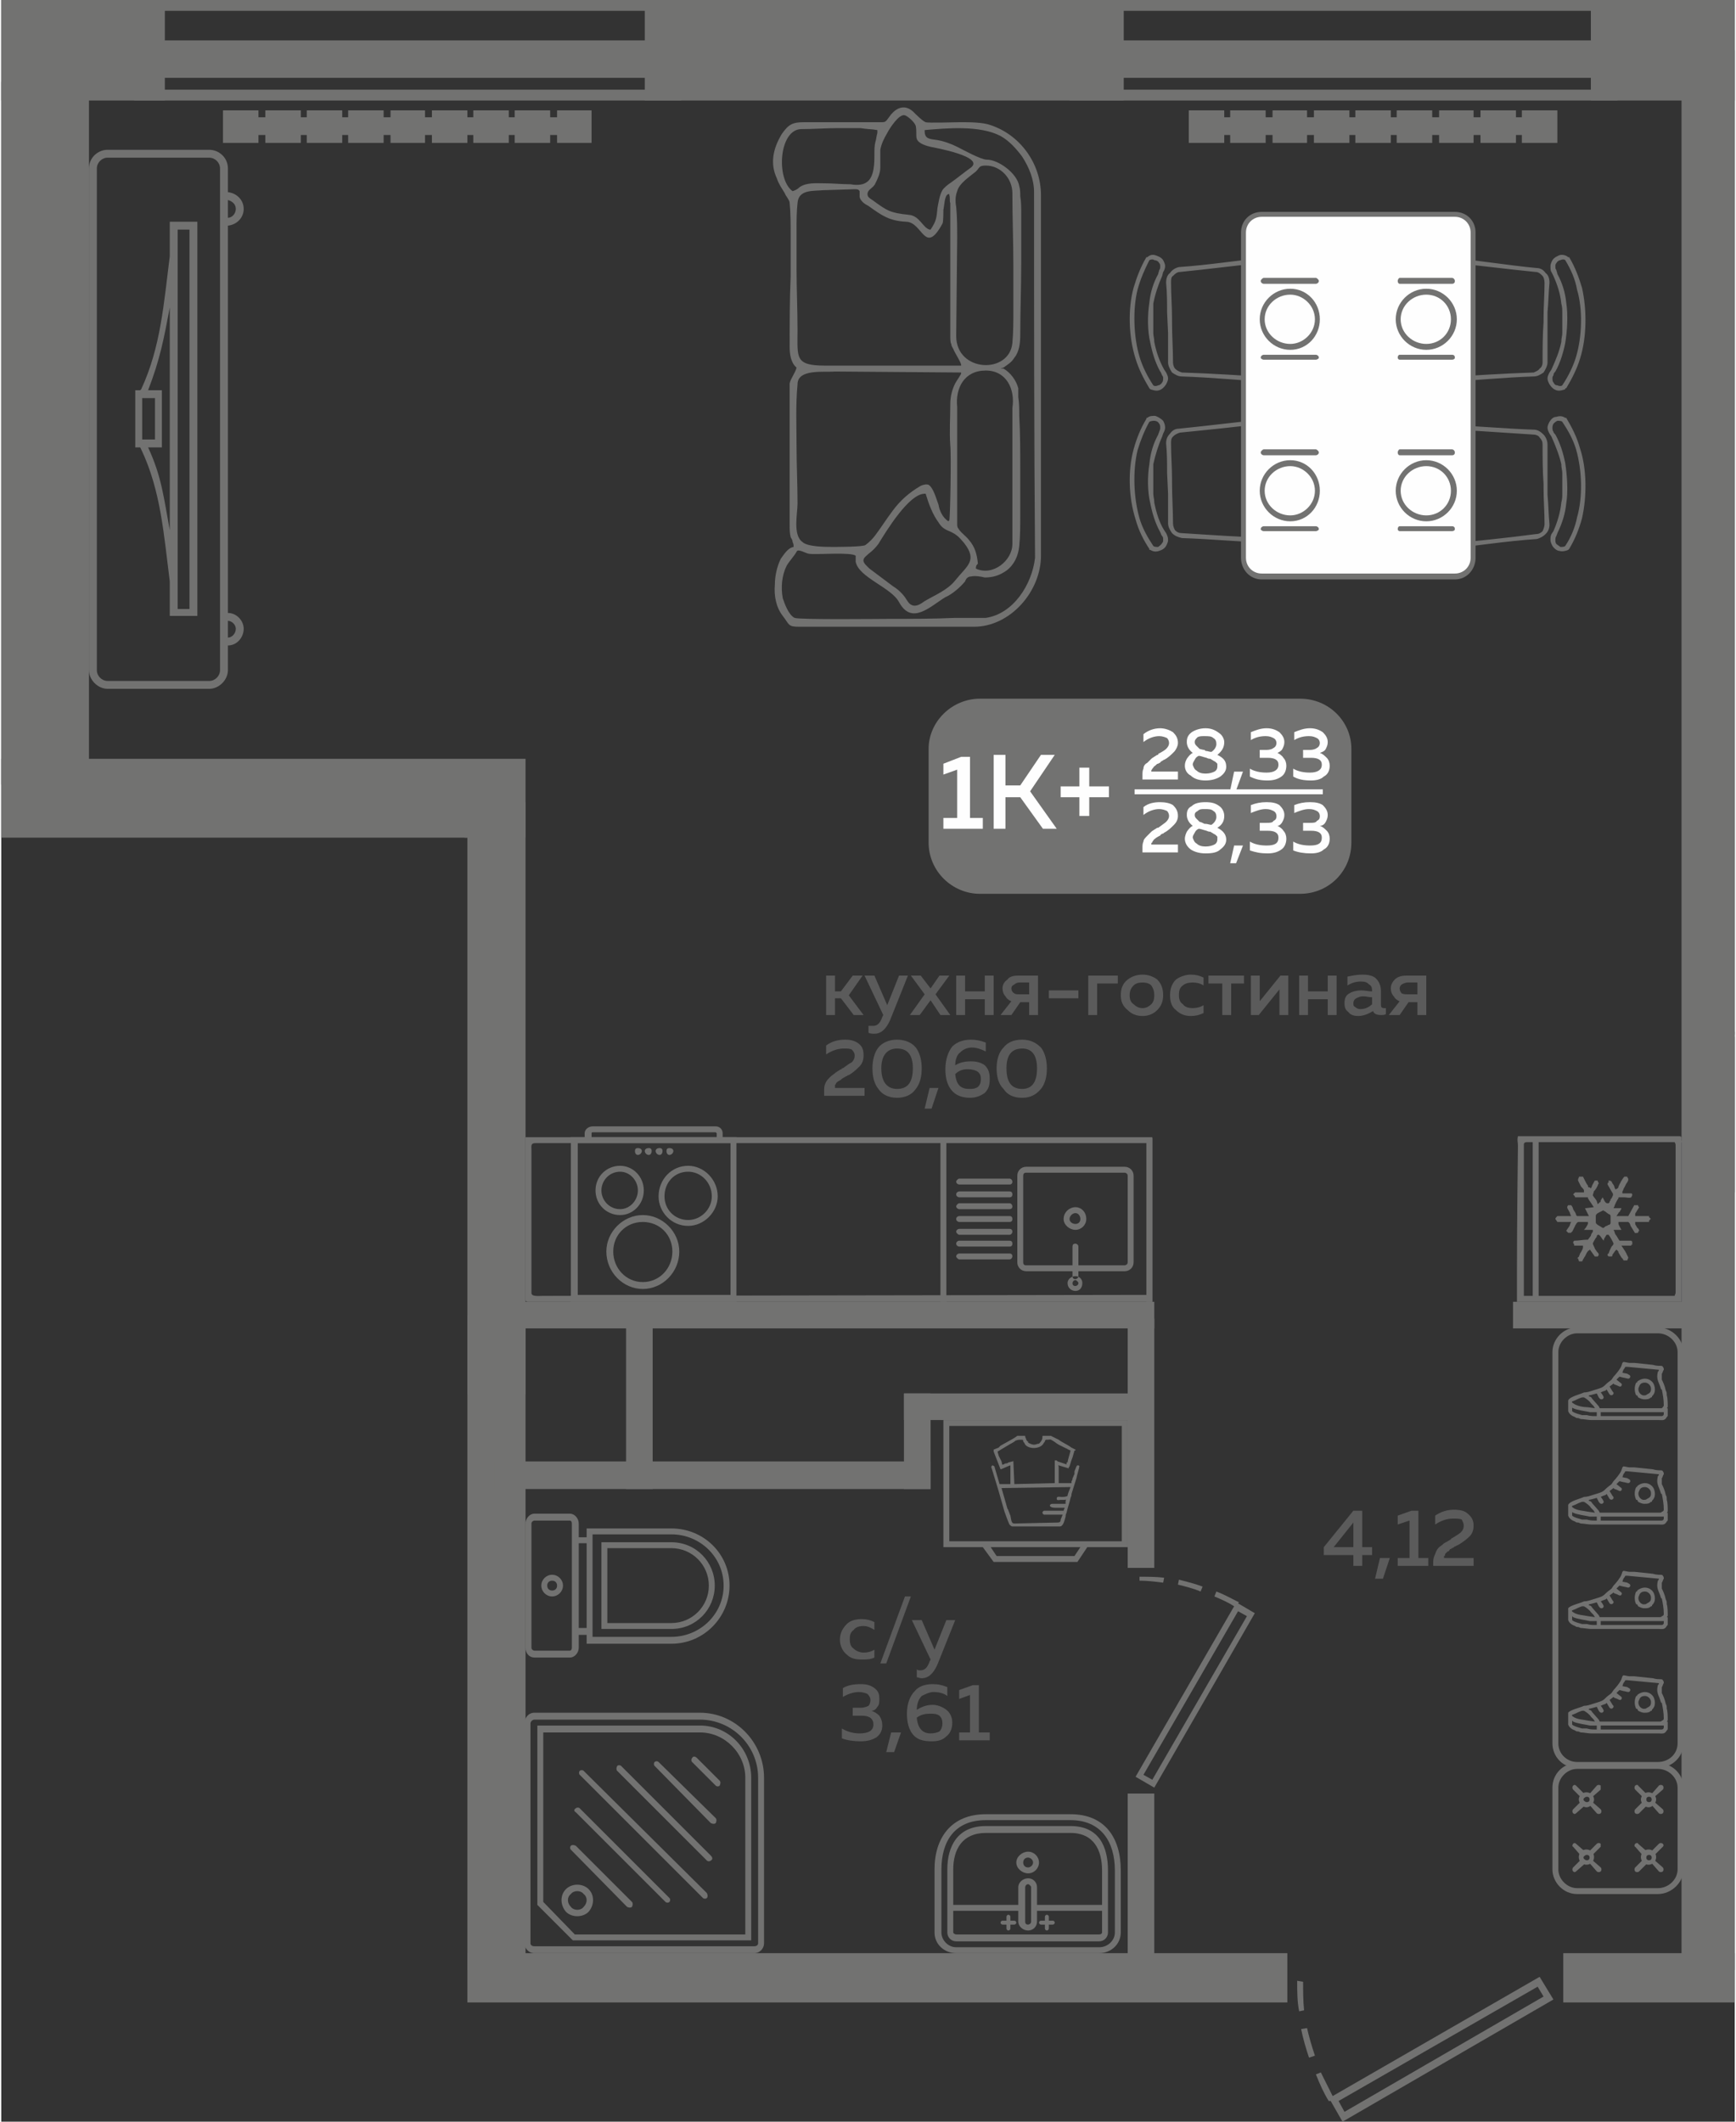 <?xml version="1.0" encoding="UTF-8"?>
<!DOCTYPE svg PUBLIC "-//W3C//DTD SVG 1.1//EN" "http://www.w3.org/Graphics/SVG/1.1/DTD/svg11.dtd">
<!-- Creator: CorelDRAW 2020 (64-Bit) -->
<svg xmlns="http://www.w3.org/2000/svg" xml:space="preserve" width="423px" height="517px" version="1.1" style="shape-rendering:geometricPrecision; text-rendering:geometricPrecision; image-rendering:optimizeQuality; fill-rule:evenodd; clip-rule:evenodd"
viewBox="0 0 17.59 21.53"
 xmlns:xlink="http://www.w3.org/1999/xlink"
 xmlns:xodm="http://www.corel.com/coreldraw/odm/2003">
 <rect x="0" y="0" width="17.59" height="21.53" fill="#333333" stroke="none"/>
 <defs>
  <style type="text/css">
   <![CDATA[
    .fil2 {fill:#FEFEFE}
    .fil0 {fill:#727271}
    .fil5 {fill:#727271}
    .fil3 {fill:#5B5B5B}
    .fil1 {fill:#FEFEFE}
    .fil4 {fill:#727271;fill-rule:nonzero}
   ]]>
  </style>
 </defs>
 <g id="Слой_x0020_1">
  <g id="_2488393705536">
   <polygon class="fil0" points="0,0 1.66,0 1.66,1.02 0,1.02 "/>
   <polygon class="fil0" points="6.53,0 11.39,0 11.39,1.02 6.53,1.02 "/>
   <polygon class="fil0" points="16.13,0 17.59,0 17.59,1.02 16.13,1.02 "/>
   <polygon class="fil0" points="4.73,13.35 5.32,13.35 5.32,14.15 4.73,14.15 "/>
   <polygon class="fil0" points="0,7.7 5.32,7.7 5.32,8.5 4.73,8.5 4.73,8.5 0,8.5 "/>
   <polygon class="fil0" points="4.7,8.5 4.7,8.14 5.32,8.14 5.32,19.99 4.73,19.99 4.73,8.5 "/>
   <polygon class="fil0" points="0,0.83 0.89,0.83 0.89,7.96 0,7.96 "/>
   <polygon class="fil0" points="4.73,19.82 13.05,19.82 13.05,20.32 4.73,20.32 "/>
   <polygon class="fil0" points="4.87,13.48 11.7,13.48 11.7,13.21 4.87,13.21 "/>
   <polygon class="fil0" points="5.01,15.11 9.43,15.11 9.43,14.83 5.01,14.83 "/>
   <path class="fil0" d="M15.75 20.29l-0.14 -0.23 -2.1 1.21c-0.04,-0.08 -0.08,-0.16 -0.12,-0.24l-0.05 0.02c0.04,0.1 0.08,0.19 0.13,0.27l0.02 0 0.12 0.21 2.14 -1.24zm-2.6 -0.19c0,0.11 0,0.21 0.02,0.31l0.05 -0.01c-0.01,-0.1 -0.01,-0.2 -0.01,-0.29l-0.06 -0.01zm0.04 0.49c0.02,0.1 0.05,0.2 0.08,0.29l0.06 -0.02c-0.03,-0.09 -0.06,-0.19 -0.08,-0.28l-0.06 0.01zm0.44 0.84l-0.06 -0.11 2.02 -1.16 0.06 0.1 -2.02 1.17z"/>
   <polygon class="fil0" points="6.34,13.38 6.34,15.11 6.61,15.11 6.61,13.38 "/>
   <polygon class="fil0" points="9.16,14.14 9.16,15.11 9.43,15.11 9.43,14.14 "/>
   <polygon class="fil0" points="9.16,14.41 11.53,14.41 11.53,14.14 9.16,14.14 "/>
   <polygon class="fil0" points="15.85,20.32 15.85,19.82 17.59,19.82 17.59,20.32 "/>
   <polygon class="fil0" points="17.59,19.99 17.05,19.99 17.05,0.51 17.59,0.51 "/>
   <polygon class="fil0" points="15.34,13.48 17.33,13.48 17.33,13.21 15.34,13.21 "/>
   <polygon class="fil0" points="11.43,13.38 11.43,15.91 11.7,15.91 11.7,13.38 "/>
   <polygon class="fil0" points="11.43,18.2 11.43,19.93 11.7,19.93 11.7,18.2 "/>
   <g>
    <polygon class="fil0" points="1.35,1.02 1.35,0.91 6.9,0.91 6.9,1.02 "/>
    <polygon class="fil0" points="1.35,0.11 1.35,0 6.9,0 6.9,0.11 "/>
    <polygon class="fil0" points="1.35,0.79 1.35,0.41 6.9,0.41 6.9,0.79 "/>
   </g>
   <g>
    <polygon class="fil0" points="10.84,1.02 10.84,0.91 16.4,0.91 16.4,1.02 "/>
    <polygon class="fil0" points="10.84,0.11 10.84,0 16.4,0 16.4,0.11 "/>
    <polygon class="fil0" points="10.84,0.79 10.84,0.41 16.4,0.41 16.4,0.79 "/>
   </g>
   <g>
    <path class="fil0" d="M9.93 7.09l3.25 0c0.29,0 0.52,0.23 0.52,0.51l0 0.95c0,0.29 -0.23,0.52 -0.52,0.52l-3.25 0c-0.28,0 -0.52,-0.23 -0.52,-0.52l0 -0.95c0,-0.28 0.24,-0.51 0.52,-0.51z"/>
    <polygon class="fil1" points="11.5,8.01 13.41,8.01 13.41,8.06 11.5,8.06 "/>
    <path class="fil2" d="M9.74 7.68l0.09 0 0 0.62 0.13 0 0 0.11 -0.4 0 0 -0.11 0.14 0 0 -0.49 -0.14 0.05 0 -0.11 0.18 -0.07zm0.45 0.73l-0.12 0 0 -0.75 0.12 0 0 0.31 0.15 0 0.21 -0.31 0.14 0 -0.25 0.37 0.27 0.38 -0.14 0 -0.23 -0.32 -0.15 0 0 0.32zm0.85 -0.43l0.2 0 0 0.11 -0.2 0 0 0.19 -0.1 0 0 -0.19 -0.19 0 0 -0.11 0.19 0 0 -0.19 0.1 0 0 0.19z"/>
    <path class="fil2" d="M11.59 7.45c0.05,-0.04 0.11,-0.06 0.17,-0.06 0.05,0 0.1,0.02 0.13,0.04 0.03,0.03 0.05,0.06 0.05,0.11 0,0.03 -0.02,0.07 -0.04,0.09 -0.03,0.03 -0.06,0.06 -0.1,0.08 -0.01,0 -0.01,0.01 -0.02,0.01 -0.01,0.01 -0.02,0.01 -0.02,0.02 0,0 -0.01,0 -0.02,0.01 -0.01,0 -0.01,0 -0.02,0.01 0,0 0,0 -0.01,0.01 -0.01,0 -0.01,0.01 -0.01,0.01 -0.01,0 -0.01,0.01 -0.01,0.01 -0.01,0.01 -0.01,0.01 -0.01,0.01 0,0.01 -0.01,0.01 -0.01,0.02 0,0 0,0.01 0,0.01l0.27 0 0 0.08 -0.36 0 0 -0.04c0,-0.03 0,-0.05 0.01,-0.07 0,-0.03 0.02,-0.05 0.04,-0.06 0.02,-0.02 0.03,-0.03 0.04,-0.04 0.01,-0.01 0.03,-0.02 0.06,-0.04 0,0 0.01,0 0.01,0 0,0 0,0 0,-0.01 0.04,-0.02 0.07,-0.04 0.08,-0.05 0.02,-0.02 0.03,-0.04 0.03,-0.06 0,-0.02 -0.01,-0.04 -0.02,-0.05 -0.02,-0.01 -0.05,-0.02 -0.08,-0.02 -0.05,0 -0.11,0.02 -0.16,0.06l0 -0.08zm0.44 0.08c0,-0.04 0.01,-0.07 0.05,-0.1 0.03,-0.02 0.08,-0.04 0.14,-0.04 0.06,0 0.1,0.02 0.14,0.05 0.03,0.02 0.05,0.06 0.05,0.09 0,0.05 -0.02,0.09 -0.07,0.13 0.06,0.03 0.09,0.06 0.09,0.12 0,0.04 -0.02,0.07 -0.06,0.1 -0.03,0.02 -0.08,0.04 -0.15,0.04 -0.07,0 -0.12,-0.02 -0.15,-0.05 -0.04,-0.02 -0.06,-0.06 -0.06,-0.1 0,-0.03 0.01,-0.05 0.02,-0.07 0.02,-0.03 0.04,-0.05 0.06,-0.06 -0.04,-0.03 -0.06,-0.07 -0.06,-0.11zm0.2 0.16c-0.04,-0.01 -0.06,-0.02 -0.08,-0.02 -0.02,0.01 -0.03,0.02 -0.04,0.04 -0.01,0.02 -0.02,0.03 -0.02,0.05 0.01,0.03 0.02,0.05 0.04,0.06 0.02,0.02 0.05,0.03 0.09,0.03 0.04,0 0.07,-0.01 0.09,-0.02 0.02,-0.01 0.03,-0.03 0.03,-0.05 0,-0.01 0,-0.02 0,-0.03 -0.01,-0.01 -0.01,-0.01 -0.02,-0.02 -0.01,0 -0.01,-0.01 -0.02,-0.01 -0.01,-0.01 -0.02,-0.01 -0.03,-0.02 -0.01,0 -0.02,0 -0.04,-0.01 0,0 0,0 0,0 0,0 0,0 0,0 0,0 0,0 0,0zm0.1 -0.14c0,-0.03 -0.01,-0.05 -0.03,-0.06 -0.02,-0.02 -0.05,-0.02 -0.09,-0.02 -0.03,0 -0.05,0 -0.07,0.01 -0.02,0.02 -0.03,0.03 -0.03,0.05 0,0.02 0.01,0.03 0.02,0.04 0.01,0.01 0.02,0.02 0.03,0.03 0.01,0 0.03,0.01 0.05,0.01 0.01,0.01 0.01,0.01 0.01,0.01 0.02,0 0.04,0.01 0.06,0.01 0.03,-0.02 0.05,-0.05 0.05,-0.08zm0.2 0.47l-0.06 0 0.04 -0.19 0.09 0 -0.07 0.19zm0.49 -0.49c0,0.03 -0.01,0.05 -0.02,0.07 -0.01,0.02 -0.03,0.03 -0.05,0.04 0.02,0.01 0.05,0.03 0.06,0.05 0.02,0.02 0.03,0.05 0.03,0.08 0,0.05 -0.02,0.09 -0.05,0.11 -0.04,0.03 -0.09,0.04 -0.14,0.04 -0.07,0 -0.12,-0.01 -0.18,-0.04l0 -0.08c0.05,0.03 0.11,0.04 0.17,0.04 0.08,0 0.12,-0.03 0.12,-0.08 0,-0.05 -0.04,-0.07 -0.11,-0.07l-0.08 0 0 -0.08 0.07 0c0.03,0 0.06,-0.01 0.07,-0.02 0.02,-0.01 0.03,-0.03 0.03,-0.05 0,-0.02 -0.01,-0.04 -0.03,-0.05 -0.02,-0.01 -0.04,-0.02 -0.08,-0.02 -0.05,0 -0.1,0.01 -0.15,0.04l0 -0.08c0.05,-0.02 0.1,-0.04 0.16,-0.04 0.06,0 0.1,0.02 0.13,0.04 0.03,0.03 0.05,0.06 0.05,0.1zm0.44 0c0,0.03 -0.01,0.05 -0.02,0.07 -0.01,0.02 -0.03,0.03 -0.06,0.04 0.03,0.01 0.05,0.03 0.07,0.05 0.02,0.02 0.03,0.05 0.03,0.08 0,0.05 -0.02,0.09 -0.06,0.11 -0.03,0.03 -0.08,0.04 -0.13,0.04 -0.07,0 -0.13,-0.01 -0.18,-0.04l0 -0.08c0.05,0.03 0.11,0.04 0.17,0.04 0.08,0 0.12,-0.03 0.12,-0.08 0,-0.05 -0.04,-0.07 -0.11,-0.07l-0.08 0 0 -0.08 0.07 0c0.03,0 0.06,-0.01 0.07,-0.02 0.02,-0.01 0.03,-0.03 0.03,-0.05 0,-0.02 -0.01,-0.04 -0.03,-0.05 -0.02,-0.01 -0.04,-0.02 -0.08,-0.02 -0.05,0 -0.1,0.01 -0.15,0.04l0 -0.08c0.05,-0.02 0.1,-0.04 0.16,-0.04 0.06,0 0.1,0.02 0.13,0.04 0.03,0.03 0.05,0.06 0.05,0.1zm-1.87 0.66c0.05,-0.04 0.11,-0.05 0.17,-0.05 0.05,0 0.1,0.01 0.13,0.03 0.03,0.03 0.05,0.06 0.05,0.11 0,0.04 -0.02,0.07 -0.04,0.09 -0.03,0.03 -0.06,0.06 -0.1,0.08 -0.01,0.01 -0.01,0.01 -0.02,0.01 -0.01,0.01 -0.02,0.01 -0.02,0.02 0,0 -0.01,0 -0.02,0.01 -0.01,0 -0.01,0.01 -0.02,0.01 0,0 0,0 -0.01,0.01 -0.01,0 -0.01,0.01 -0.01,0.01 -0.01,0 -0.01,0.01 -0.01,0.01 -0.01,0.01 -0.01,0.01 -0.01,0.02 0,0 -0.01,0 -0.01,0.01 0,0 0,0.01 0,0.01l0.27 0 0 0.08 -0.36 0 0 -0.04c0,-0.03 0,-0.05 0.01,-0.07 0,-0.02 0.02,-0.04 0.04,-0.06 0.02,-0.02 0.03,-0.03 0.04,-0.04 0.01,-0.01 0.03,-0.02 0.06,-0.04 0,0 0.01,0 0.01,0 0,0 0,0 0,0 0.04,-0.03 0.07,-0.05 0.08,-0.06 0.02,-0.02 0.03,-0.04 0.03,-0.06 0,-0.02 -0.01,-0.04 -0.02,-0.05 -0.02,-0.01 -0.05,-0.02 -0.08,-0.02 -0.05,0 -0.11,0.02 -0.16,0.06l0 -0.08zm0.44 0.08c0,-0.04 0.01,-0.07 0.05,-0.09 0.03,-0.03 0.08,-0.04 0.14,-0.04 0.06,0 0.1,0.01 0.14,0.04 0.03,0.02 0.05,0.06 0.05,0.1 0,0.05 -0.02,0.09 -0.07,0.12 0.06,0.03 0.09,0.07 0.09,0.12 0,0.04 -0.02,0.07 -0.06,0.1 -0.03,0.03 -0.08,0.04 -0.15,0.04 -0.07,0 -0.12,-0.02 -0.15,-0.04 -0.04,-0.03 -0.06,-0.07 -0.06,-0.11 0,-0.02 0.01,-0.05 0.02,-0.07 0.02,-0.03 0.04,-0.05 0.06,-0.06 -0.04,-0.03 -0.06,-0.07 -0.06,-0.11zm0.2 0.16c-0.04,-0.01 -0.06,-0.02 -0.08,-0.02 -0.02,0.01 -0.03,0.02 -0.04,0.04 -0.01,0.02 -0.02,0.03 -0.02,0.05 0.01,0.03 0.02,0.05 0.04,0.06 0.02,0.02 0.05,0.03 0.09,0.03 0.04,0 0.07,-0.01 0.09,-0.02 0.02,-0.01 0.03,-0.03 0.03,-0.05 0,-0.01 0,-0.02 0,-0.03 -0.01,-0.01 -0.01,-0.01 -0.02,-0.02 -0.01,0 -0.01,-0.01 -0.02,-0.01 -0.01,-0.01 -0.02,-0.01 -0.03,-0.02 -0.01,0 -0.02,0 -0.04,-0.01 0,0 0,0 0,0 0,0 0,0 0,0 0,0 0,0 0,0zm0.1 -0.14c0,-0.03 -0.01,-0.05 -0.03,-0.06 -0.02,-0.02 -0.05,-0.02 -0.09,-0.02 -0.03,0 -0.05,0 -0.07,0.02 -0.02,0.01 -0.03,0.02 -0.03,0.04 0,0.02 0.01,0.03 0.02,0.04 0.01,0.01 0.02,0.02 0.03,0.03 0.01,0 0.03,0.01 0.05,0.02 0.01,0 0.01,0 0.01,0 0.02,0 0.04,0.01 0.06,0.01 0.03,-0.02 0.05,-0.05 0.05,-0.08zm0.2 0.47l-0.06 0 0.04 -0.18 0.09 0 -0.07 0.18zm0.49 -0.49c0,0.03 -0.01,0.05 -0.02,0.07 -0.01,0.02 -0.03,0.04 -0.05,0.04 0.02,0.01 0.05,0.03 0.06,0.05 0.02,0.02 0.03,0.05 0.03,0.08 0,0.05 -0.02,0.09 -0.05,0.11 -0.04,0.03 -0.09,0.04 -0.14,0.04 -0.07,0 -0.12,-0.01 -0.18,-0.03l0 -0.09c0.05,0.03 0.11,0.04 0.17,0.04 0.08,0 0.12,-0.02 0.12,-0.08 0,-0.05 -0.04,-0.07 -0.11,-0.07l-0.08 0 0 -0.08 0.07 0c0.03,0 0.06,0 0.07,-0.02 0.02,-0.01 0.03,-0.02 0.03,-0.05 0,-0.02 -0.01,-0.04 -0.03,-0.05 -0.02,-0.01 -0.04,-0.02 -0.08,-0.02 -0.05,0 -0.1,0.02 -0.15,0.04l0 -0.08c0.05,-0.02 0.1,-0.03 0.16,-0.03 0.06,0 0.1,0.01 0.13,0.03 0.03,0.03 0.05,0.06 0.05,0.1zm0.44 0c0,0.03 -0.01,0.05 -0.02,0.07 -0.01,0.02 -0.03,0.04 -0.06,0.04 0.03,0.01 0.05,0.03 0.07,0.05 0.02,0.02 0.03,0.05 0.03,0.08 0,0.05 -0.02,0.09 -0.06,0.11 -0.03,0.03 -0.08,0.04 -0.13,0.04 -0.07,0 -0.13,-0.01 -0.18,-0.03l0 -0.09c0.05,0.03 0.11,0.04 0.17,0.04 0.08,0 0.12,-0.02 0.12,-0.08 0,-0.05 -0.04,-0.07 -0.11,-0.07l-0.08 0 0 -0.08 0.07 0c0.03,0 0.06,0 0.07,-0.02 0.02,-0.01 0.03,-0.02 0.03,-0.05 0,-0.02 -0.01,-0.04 -0.03,-0.05 -0.02,-0.01 -0.04,-0.02 -0.08,-0.02 -0.05,0 -0.1,0.02 -0.15,0.04l0 -0.08c0.05,-0.02 0.1,-0.03 0.16,-0.03 0.06,0 0.1,0.01 0.13,0.03 0.03,0.03 0.05,0.06 0.05,0.1z"/>
   </g>
   <path class="fil3" d="M8.46 10.3l-0.09 0 0 -0.4 0.09 0 0 0.16 0.06 0 0.12 -0.16 0.1 0 -0.14 0.2 0.15 0.2 -0.1 0 -0.13 -0.17 -0.06 0 0 0.17zm0.53 -0.1l0.12 -0.3 0.09 0 -0.18 0.45c-0.04,0.09 -0.09,0.14 -0.16,0.14 -0.02,0 -0.04,0 -0.06,-0.01l0 -0.07c0.02,0 0.03,0 0.05,0 0.04,0 0.07,-0.03 0.09,-0.09l0.01 -0.02 -0.19 -0.4 0.1 0 0.13 0.3zm0.53 -0.3l0.1 0 -0.14 0.19 0.15 0.21 -0.1 0 -0.1 -0.15 -0.11 0.15 -0.1 0 0.15 -0.21 -0.14 -0.19 0.1 0 0.1 0.13 0.09 -0.13zm0.26 0.4l-0.09 0 0 -0.4 0.09 0 0 0.16 0.2 0 0 -0.16 0.09 0 0 0.4 -0.09 0 0 -0.16 -0.2 0 0 0.16zm0.47 0l-0.11 0 0.11 -0.14c-0.03,-0.01 -0.05,-0.03 -0.06,-0.05 -0.02,-0.02 -0.03,-0.05 -0.03,-0.08 0,-0.04 0.02,-0.07 0.05,-0.09 0.02,-0.03 0.06,-0.04 0.11,-0.04l0.2 0 0 0.4 -0.09 0 0 -0.13 -0.09 0 -0.09 0.13zm0.03 -0.31c-0.02,0.01 -0.03,0.02 -0.03,0.04 0,0.02 0.01,0.04 0.03,0.05 0.01,0.01 0.03,0.01 0.05,0.01l0.1 0 0 -0.12 -0.1 0c-0.02,0 -0.04,0.01 -0.05,0.02zm0.35 0.06l0.3 0 0 0.08 -0.3 0 0 -0.08zm0.49 0.25l-0.09 0 0 -0.4 0.3 0 0 0.08 -0.21 0 0 0.32zm0.31 -0.05c-0.05,-0.04 -0.07,-0.09 -0.07,-0.15 0,-0.07 0.02,-0.12 0.07,-0.16 0.04,-0.03 0.09,-0.05 0.15,-0.05 0.06,0 0.11,0.02 0.15,0.05 0.04,0.04 0.06,0.09 0.06,0.16 0,0.06 -0.02,0.11 -0.06,0.15 -0.04,0.04 -0.09,0.06 -0.15,0.06 -0.06,0 -0.11,-0.02 -0.15,-0.06zm0.24 -0.06c0.02,-0.02 0.03,-0.05 0.03,-0.09 0,-0.04 -0.01,-0.07 -0.03,-0.1 -0.02,-0.02 -0.05,-0.03 -0.09,-0.03 -0.04,0 -0.07,0.01 -0.09,0.03 -0.03,0.03 -0.04,0.06 -0.04,0.1 0,0.04 0.01,0.07 0.04,0.09 0.02,0.02 0.05,0.04 0.09,0.04 0.04,0 0.07,-0.02 0.09,-0.04zm0.19 -0.09c0,-0.07 0.02,-0.12 0.06,-0.16 0.04,-0.03 0.1,-0.05 0.15,-0.05 0.05,0 0.09,0.01 0.13,0.03l0 0.08c-0.03,-0.02 -0.07,-0.03 -0.11,-0.03 -0.04,0 -0.08,0.01 -0.1,0.03 -0.03,0.02 -0.04,0.05 -0.04,0.1 0,0.04 0.01,0.07 0.04,0.09 0.02,0.03 0.06,0.04 0.1,0.04 0.04,0 0.08,-0.01 0.11,-0.03l0 0.08c-0.04,0.02 -0.08,0.03 -0.13,0.03 -0.06,0 -0.11,-0.02 -0.15,-0.06 -0.04,-0.03 -0.06,-0.08 -0.06,-0.15zm0.62 0.2l-0.09 0 0 -0.32 -0.14 0 0 -0.08 0.36 0 0 0.08 -0.13 0 0 0.32zm0.28 0l-0.08 0 0 -0.4 0.09 0 0 0.26 0.21 -0.26 0.08 0 0 0.4 -0.09 0 0 -0.26 -0.21 0.26zm0.5 0l-0.09 0 0 -0.4 0.09 0 0 0.16 0.2 0 0 -0.16 0.09 0 0 0.4 -0.09 0 0 -0.16 -0.2 0 0 0.16zm0.74 -0.1c0,0.02 0.01,0.03 0.03,0.03 0,0 0.01,0 0.02,0l0 0.06c-0.01,0.01 -0.03,0.01 -0.05,0.01 -0.04,0 -0.07,-0.01 -0.08,-0.04 -0.05,0.03 -0.1,0.05 -0.15,0.05 -0.04,0 -0.08,-0.01 -0.1,-0.04 -0.03,-0.02 -0.04,-0.05 -0.04,-0.09 0,-0.04 0.01,-0.08 0.05,-0.1 0.03,-0.02 0.08,-0.03 0.12,-0.03 0.04,0 0.07,0.01 0.11,0.01l0 -0.01c0,-0.03 -0.01,-0.05 -0.03,-0.06 -0.02,-0.02 -0.04,-0.03 -0.08,-0.03 -0.05,0 -0.09,0.01 -0.14,0.04l0 -0.09c0.05,-0.01 0.1,-0.02 0.15,-0.02 0.06,0 0.11,0.01 0.14,0.04 0.03,0.03 0.05,0.07 0.05,0.13l0 0.14zm-0.18 -0.09c-0.03,0 -0.05,0.01 -0.07,0.02 -0.02,0.01 -0.03,0.03 -0.03,0.05 0,0.02 0,0.03 0.02,0.04 0.01,0.01 0.03,0.02 0.05,0.02 0.05,0 0.09,-0.02 0.12,-0.05l0 -0.07c-0.03,0 -0.06,-0.01 -0.09,-0.01zm0.37 0.19l-0.11 0 0.11 -0.14c-0.03,-0.01 -0.05,-0.03 -0.06,-0.05 -0.02,-0.02 -0.03,-0.05 -0.03,-0.08 0,-0.04 0.02,-0.07 0.04,-0.09 0.03,-0.03 0.07,-0.04 0.12,-0.04l0.2 0 0 0.4 -0.09 0 0 -0.13 -0.09 0 -0.09 0.13zm0.02 -0.31c-0.01,0.01 -0.02,0.02 -0.02,0.04 0,0.02 0.01,0.04 0.02,0.05 0.02,0.01 0.04,0.01 0.06,0.01l0.1 0 0 -0.12 -0.1 0c-0.02,0 -0.04,0.01 -0.06,0.02zm-5.84 0.62c0.05,-0.04 0.12,-0.06 0.19,-0.06 0.06,0 0.1,0.01 0.14,0.04 0.04,0.03 0.05,0.07 0.05,0.12 0,0.04 -0.01,0.08 -0.04,0.11 -0.03,0.03 -0.06,0.06 -0.11,0.09 -0.01,0 -0.01,0 -0.02,0.01 -0.01,0 -0.02,0.01 -0.02,0.01 -0.01,0 -0.01,0.01 -0.02,0.01 -0.01,0.01 -0.02,0.01 -0.02,0.02 -0.01,0 -0.01,0 -0.02,0.01 -0.01,0 -0.01,0.01 -0.02,0.01 0,0 0,0.01 -0.01,0.01 0,0.01 0,0.01 -0.01,0.02 0,0 0,0.01 0,0.01 0,0.01 0,0.01 0,0.02l0.3 0 0 0.08 -0.41 0 0 -0.04c0,-0.03 0,-0.06 0.01,-0.08 0.01,-0.03 0.03,-0.05 0.05,-0.07 0.02,-0.02 0.04,-0.03 0.05,-0.04 0.01,-0.01 0.03,-0.02 0.06,-0.04 0.01,0 0.01,0 0.01,-0.01 0,0 0,0 0.01,0 0.04,-0.03 0.07,-0.05 0.09,-0.06 0.02,-0.02 0.03,-0.04 0.03,-0.07 0,-0.02 -0.01,-0.04 -0.03,-0.06 -0.02,-0.01 -0.05,-0.01 -0.08,-0.01 -0.06,0 -0.12,0.02 -0.18,0.06l0 -0.09zm0.53 0.44c-0.04,-0.05 -0.06,-0.12 -0.06,-0.21 0,-0.08 0.02,-0.16 0.06,-0.21 0.04,-0.05 0.11,-0.08 0.19,-0.08 0.08,0 0.15,0.03 0.19,0.08 0.04,0.05 0.06,0.13 0.06,0.21 0,0.09 -0.02,0.16 -0.06,0.21 -0.04,0.06 -0.11,0.09 -0.19,0.09 -0.08,0 -0.15,-0.03 -0.19,-0.09zm0.19 0c0.11,0 0.16,-0.07 0.16,-0.21 0,-0.13 -0.05,-0.2 -0.16,-0.2 -0.1,0 -0.16,0.07 -0.16,0.2 0,0.14 0.06,0.21 0.16,0.21zm0.35 0.2l-0.07 0 0.05 -0.21 0.09 0 -0.07 0.21zm0.24 -0.44c0.05,-0.03 0.1,-0.04 0.16,-0.04 0.05,0 0.1,0.01 0.14,0.04 0.04,0.04 0.05,0.08 0.05,0.14 0,0.06 -0.01,0.1 -0.05,0.14 -0.04,0.03 -0.09,0.05 -0.15,0.05 -0.09,0 -0.15,-0.03 -0.19,-0.08 -0.04,-0.05 -0.06,-0.12 -0.06,-0.21 0,-0.1 0.03,-0.18 0.07,-0.23 0.05,-0.05 0.12,-0.07 0.19,-0.07 0.05,0 0.1,0.01 0.15,0.03l0 0.09c-0.04,-0.02 -0.09,-0.04 -0.14,-0.04 -0.05,0 -0.09,0.02 -0.12,0.05 -0.03,0.02 -0.05,0.07 -0.05,0.13zm0 0.09c0.01,0.1 0.05,0.15 0.14,0.15 0.03,0 0.06,0 0.09,-0.02 0.02,-0.02 0.03,-0.04 0.03,-0.08 0,-0.04 -0.01,-0.06 -0.04,-0.08 -0.02,-0.01 -0.05,-0.02 -0.09,-0.02 -0.05,0 -0.09,0.01 -0.13,0.05zm0.49 0.15c-0.05,-0.05 -0.07,-0.12 -0.07,-0.21 0,-0.08 0.02,-0.16 0.07,-0.21 0.04,-0.05 0.1,-0.08 0.19,-0.08 0.08,0 0.14,0.03 0.19,0.08 0.04,0.05 0.06,0.13 0.06,0.21 0,0.09 -0.02,0.16 -0.06,0.21 -0.05,0.06 -0.11,0.09 -0.19,0.09 -0.09,0 -0.15,-0.03 -0.19,-0.09zm0.19 0c0.1,0 0.15,-0.07 0.15,-0.21 0,-0.13 -0.05,-0.2 -0.15,-0.2 -0.11,0 -0.16,0.07 -0.16,0.2 0,0.14 0.05,0.21 0.16,0.21z"/>
   <path class="fil3" d="M8.51 16.64c0,-0.07 0.03,-0.12 0.07,-0.16 0.04,-0.04 0.1,-0.05 0.15,-0.05 0.05,0 0.09,0.01 0.13,0.03l0 0.08c-0.03,-0.02 -0.07,-0.04 -0.11,-0.04 -0.04,0 -0.08,0.01 -0.1,0.04 -0.03,0.02 -0.04,0.05 -0.04,0.09 0,0.05 0.01,0.08 0.04,0.1 0.02,0.02 0.06,0.04 0.1,0.04 0.04,0 0.08,-0.01 0.11,-0.03l0 0.08c-0.04,0.02 -0.08,0.02 -0.13,0.02 -0.06,0 -0.11,-0.01 -0.15,-0.05 -0.04,-0.03 -0.07,-0.09 -0.07,-0.15zm0.47 0.24l-0.06 0 0.25 -0.68 0.06 0 -0.25 0.68zm0.49 -0.14l0.12 -0.3 0.09 0 -0.18 0.45c-0.04,0.09 -0.09,0.14 -0.16,0.14 -0.02,0 -0.04,-0.01 -0.05,-0.01l0 -0.08c0.01,0.01 0.02,0.01 0.04,0.01 0.04,0 0.07,-0.03 0.09,-0.09l0.01 -0.02 -0.19 -0.4 0.1 0 0.13 0.3zm-0.56 0.5c0,0.03 0,0.06 -0.02,0.08 -0.01,0.02 -0.03,0.04 -0.06,0.04 0.03,0.01 0.06,0.03 0.08,0.05 0.02,0.03 0.03,0.06 0.03,0.1 0,0.05 -0.02,0.09 -0.06,0.12 -0.05,0.03 -0.1,0.04 -0.16,0.04 -0.07,0 -0.14,-0.01 -0.19,-0.03l0 -0.1c0.05,0.03 0.11,0.05 0.18,0.05 0.09,0 0.14,-0.03 0.14,-0.09 0,-0.06 -0.04,-0.09 -0.12,-0.09l-0.09 0 0 -0.08 0.08 0c0.03,0 0.06,-0.01 0.08,-0.02 0.01,-0.01 0.02,-0.03 0.02,-0.06 0,-0.02 -0.01,-0.04 -0.03,-0.06 -0.02,-0.01 -0.05,-0.02 -0.09,-0.02 -0.05,0 -0.11,0.02 -0.16,0.05l0 -0.09c0.05,-0.03 0.11,-0.04 0.18,-0.04 0.06,0 0.1,0.01 0.14,0.04 0.04,0.03 0.05,0.06 0.05,0.11zm0.15 0.54l-0.08 0 0.05 -0.2 0.1 0 -0.07 0.2zm0.23 -0.43c0.05,-0.03 0.1,-0.05 0.16,-0.05 0.05,0 0.1,0.02 0.14,0.05 0.04,0.03 0.06,0.08 0.06,0.13 0,0.06 -0.02,0.11 -0.06,0.14 -0.04,0.04 -0.09,0.05 -0.15,0.05 -0.09,0 -0.15,-0.02 -0.19,-0.07 -0.04,-0.05 -0.06,-0.12 -0.06,-0.21 0,-0.1 0.03,-0.18 0.08,-0.23 0.04,-0.05 0.11,-0.07 0.18,-0.07 0.06,0 0.1,0.01 0.15,0.03l0 0.09c-0.04,-0.03 -0.09,-0.04 -0.14,-0.04 -0.04,0 -0.08,0.02 -0.12,0.04 -0.03,0.03 -0.05,0.08 -0.05,0.14zm0 0.08c0.01,0.11 0.06,0.16 0.14,0.16 0.04,0 0.07,-0.01 0.09,-0.02 0.02,-0.02 0.03,-0.05 0.03,-0.08 0,-0.04 -0.01,-0.06 -0.03,-0.08 -0.03,-0.02 -0.06,-0.02 -0.09,-0.02 -0.06,0 -0.1,0.01 -0.14,0.04zm0.57 -0.33l0.06 0 0 0.48 0.11 0 0 0.08 -0.31 0 0 -0.08 0.11 0 0 -0.38 -0.11 0.04 0 -0.09 0.14 -0.05z"/>
   <path class="fil3" d="M13.72 15.33l0.09 0 0 0.37 0.1 0 0 0.08 -0.1 0 0 0.11 -0.09 0 0 -0.11 -0.3 0 0 -0.08 0.3 -0.37zm0 0.37l0 -0.25 -0.2 0.25 0.2 0zm0.3 0.32l-0.08 0 0.05 -0.21 0.1 0 -0.07 0.21zm0.29 -0.69l0.07 0 0 0.48 0.1 0 0 0.08 -0.31 0 0 -0.08 0.12 0 0 -0.38 -0.12 0.04 0 -0.09 0.14 -0.05zm0.24 0.05c0.06,-0.04 0.12,-0.06 0.19,-0.06 0.06,0 0.11,0.01 0.14,0.04 0.04,0.03 0.06,0.07 0.06,0.12 0,0.04 -0.01,0.08 -0.04,0.11 -0.03,0.03 -0.07,0.06 -0.12,0.09 0,0 -0.01,0 -0.02,0.01 -0.01,0 -0.02,0.01 -0.02,0.01 0,0 -0.01,0.01 -0.02,0.01 -0.01,0.01 -0.01,0.01 -0.02,0.01 0,0.01 -0.01,0.01 -0.01,0.02 -0.01,0 -0.02,0.01 -0.02,0.01 0,0 -0.01,0.01 -0.01,0.01 -0.01,0.01 -0.01,0.01 -0.01,0.02 0,0 0,0.01 -0.01,0.01 0,0.01 0,0.01 0,0.02l0.3 0 0 0.08 -0.41 0 0 -0.04c0,-0.03 0.01,-0.06 0.02,-0.08 0.01,-0.03 0.02,-0.05 0.04,-0.07 0.03,-0.02 0.04,-0.03 0.05,-0.04 0.02,-0.01 0.04,-0.02 0.07,-0.04 0,0 0,-0.01 0.01,-0.01 0,0 0,0 0,0 0.05,-0.03 0.08,-0.05 0.09,-0.06 0.02,-0.02 0.03,-0.04 0.03,-0.07 0,-0.02 -0.01,-0.04 -0.02,-0.06 -0.02,-0.01 -0.05,-0.01 -0.09,-0.01 -0.06,0 -0.12,0.02 -0.18,0.06l0 -0.09z"/>
   <path class="fil0" d="M11.7 18.14l-0.19 -0.11 1 -1.73c-0.06,-0.04 -0.13,-0.07 -0.2,-0.1l0.02 -0.05c0.08,0.03 0.15,0.07 0.23,0.11l-0.01 0.01 0.17 0.1 -1.02 1.77zm-0.15 -2.14c0.08,0 0.17,0 0.25,0.01l-0.01 0.05c-0.08,-0.01 -0.16,-0.02 -0.24,-0.02l0 -0.04zm0.4 0.03c0.08,0.02 0.16,0.04 0.24,0.07l-0.02 0.05c-0.07,-0.03 -0.15,-0.05 -0.23,-0.07l0.01 -0.05zm0.69 0.37l-0.09 -0.05 -0.96 1.66 0.09 0.05 0.96 -1.66z"/>
   <g>
    <path class="fil0" d="M17.01 13.72l0 3.97c0,0.11 -0.09,0.19 -0.2,0.19l-0.82 0c-0.1,0 -0.19,-0.08 -0.19,-0.19l0 -3.97c0,-0.1 0.09,-0.19 0.19,-0.19l0.82 0c0.11,0 0.2,0.09 0.2,0.19zm0.06 0l0 3.97c0,0.14 -0.12,0.25 -0.26,0.25l-0.82 0c-0.14,0 -0.25,-0.11 -0.25,-0.25l0 -3.97c0,-0.13 0.11,-0.25 0.25,-0.25l0.82 0c0.14,0 0.26,0.12 0.26,0.25z"/>
    <g>
     <path class="fil0" d="M17.01 18.97l0 -0.83c0,-0.1 -0.09,-0.19 -0.2,-0.19l-0.82 0c-0.1,0 -0.19,0.09 -0.19,0.19l0 0.83c0,0.1 0.09,0.19 0.19,0.19l0.82 0c0.11,0 0.2,-0.09 0.2,-0.19zm0.06 0l0 -0.83c0,-0.14 -0.12,-0.25 -0.26,-0.25l-0.82 0c-0.14,0 -0.25,0.11 -0.25,0.25l0 0.83c0,0.13 0.11,0.25 0.25,0.25l0.82 0c0.14,0 0.26,-0.12 0.26,-0.25z"/>
     <path class="fil0" d="M16.66 18.9c0.03,0.03 0.08,0.03 0.11,0 0.03,-0.03 0.03,-0.08 0,-0.11 -0.03,-0.03 -0.08,-0.03 -0.11,0 -0.03,0.03 -0.03,0.08 0,0.11zm0.04 -0.03c0.01,0.01 0.03,0.01 0.04,0 0.01,-0.01 0.01,-0.03 0,-0.04 -0.01,-0.01 -0.03,-0.01 -0.04,0 -0.01,0.01 -0.01,0.03 0,0.04z"/>
     <path class="fil0" d="M16.58 18.74l0.07 0.08c0.01,0.01 0.03,0.01 0.04,0l0 0c0.01,-0.01 0.01,-0.03 0,-0.04l-0.08 -0.07c0,-0.01 -0.02,-0.01 -0.03,0l0 0c-0.01,0.01 -0.01,0.03 0,0.03zm0.24 -0.03l-0.07 0.07c-0.01,0.01 -0.01,0.03 0,0.04l0 0c0.01,0.01 0.02,0.01 0.03,0l0.08 -0.08c0.01,-0.01 0.01,-0.02 0,-0.03l0 0c-0.01,-0.01 -0.03,-0.01 -0.04,0zm-0.2 0.28l0.07 -0.07c0.01,-0.01 0.01,-0.03 0,-0.04l0 0c-0.01,-0.01 -0.03,-0.01 -0.04,0l-0.07 0.07c-0.01,0.01 -0.01,0.03 0,0.04l0 0c0.01,0.01 0.03,0.01 0.04,0zm0.24 -0.04l-0.08 -0.07c-0.01,-0.01 -0.02,-0.01 -0.03,0l0 0c-0.01,0.01 -0.01,0.02 0,0.03l0.07 0.08c0.01,0.01 0.03,0.01 0.04,0l0 0c0.01,-0.01 0.01,-0.03 0,-0.04z"/>
     <path class="fil0" d="M16.66 18.31c0.03,0.04 0.08,0.04 0.11,0 0.03,-0.03 0.03,-0.07 0,-0.1 -0.03,-0.03 -0.08,-0.03 -0.11,0 -0.03,0.03 -0.03,0.07 0,0.1zm0.04 -0.03c0.01,0.01 0.03,0.01 0.04,0 0.01,-0.01 0.01,-0.03 0,-0.04 -0.01,-0.01 -0.03,-0.01 -0.04,0 -0.01,0.01 -0.01,0.03 0,0.04z"/>
     <path class="fil0" d="M16.58 18.16l0.07 0.07c0.01,0.01 0.03,0.01 0.04,0l0 0c0.01,-0.01 0.01,-0.03 0,-0.03l-0.08 -0.08c0,-0.01 -0.02,-0.01 -0.03,0l0 0c-0.01,0.01 -0.01,0.03 0,0.04zm0.24 -0.04l-0.07 0.08c-0.01,0.01 -0.01,0.02 0,0.03l0 0c0.01,0.01 0.02,0.01 0.03,0l0.08 -0.07c0.01,-0.01 0.01,-0.03 0,-0.04l0 0c-0.01,-0.01 -0.03,-0.01 -0.04,0zm-0.2 0.28l0.07 -0.07c0.01,-0.01 0.01,-0.03 0,-0.04l0 0c-0.01,-0.01 -0.03,-0.01 -0.04,0l-0.07 0.07c-0.01,0.01 -0.01,0.03 0,0.04l0 0c0.01,0.01 0.03,0.01 0.04,0zm0.24 -0.04l-0.08 -0.07c-0.01,-0.01 -0.02,-0.01 -0.03,0l0 0c-0.01,0.01 -0.01,0.02 0,0.03l0.07 0.08c0.01,0.01 0.03,0.01 0.04,0l0 0c0.01,-0.01 0.01,-0.03 0,-0.04z"/>
     <path class="fil0" d="M16.03 18.9c0.03,0.03 0.08,0.03 0.11,0 0.03,-0.03 0.03,-0.08 0,-0.11 -0.03,-0.03 -0.08,-0.03 -0.11,0 -0.03,0.03 -0.03,0.08 0,0.11zm0.04 -0.03c0.01,0.01 0.03,0.01 0.04,0 0.01,-0.01 0.01,-0.03 0,-0.04 -0.01,-0.01 -0.03,-0.01 -0.04,0 -0.02,0.01 -0.02,0.03 0,0.04z"/>
     <path class="fil0" d="M15.95 18.74l0.07 0.08c0.01,0.01 0.03,0.01 0.04,0l0 0c0.01,-0.01 0.01,-0.03 0,-0.04l-0.08 -0.07c-0.01,-0.01 -0.02,-0.01 -0.03,0l0 0c-0.01,0.01 -0.01,0.03 0,0.03zm0.24 -0.03l-0.07 0.07c-0.01,0.01 -0.01,0.03 0,0.04l0 0c0.01,0.01 0.02,0.01 0.03,0l0.08 -0.08c0,-0.01 0,-0.02 0,-0.03l0 0c-0.01,-0.01 -0.03,-0.01 -0.04,0zm-0.21 0.28l0.08 -0.07c0,-0.01 0,-0.03 0,-0.04l0 0c-0.01,-0.01 -0.03,-0.01 -0.04,0l-0.07 0.07c-0.01,0.01 -0.01,0.03 0,0.04l0 0c0.01,0.01 0.02,0.01 0.03,0zm0.25 -0.04l-0.08 -0.07c-0.01,-0.01 -0.02,-0.01 -0.03,0l0 0c-0.01,0.01 -0.01,0.02 0,0.03l0.07 0.08c0.01,0.01 0.03,0.01 0.04,0l0 0c0.01,-0.01 0.01,-0.03 0,-0.04z"/>
     <path class="fil0" d="M16.03 18.31c0.03,0.04 0.08,0.04 0.11,0 0.03,-0.03 0.03,-0.07 0,-0.1 -0.03,-0.03 -0.08,-0.03 -0.11,0 -0.03,0.03 -0.03,0.07 0,0.1zm0.04 -0.03c0.01,0.01 0.03,0.01 0.04,0 0.01,-0.01 0.01,-0.03 0,-0.04 -0.01,-0.01 -0.03,-0.01 -0.04,0 -0.02,0.01 -0.02,0.03 0,0.04z"/>
     <path class="fil0" d="M15.95 18.16l0.07 0.07c0.01,0.01 0.03,0.01 0.04,0l0 0c0.01,-0.01 0.01,-0.03 0,-0.03l-0.08 -0.08c-0.01,-0.01 -0.02,-0.01 -0.03,0l0 0c-0.01,0.01 -0.01,0.03 0,0.04zm0.24 -0.04l-0.07 0.08c-0.01,0.01 -0.01,0.02 0,0.03l0 0c0.01,0.01 0.02,0.01 0.03,0l0.08 -0.07c0,-0.01 0,-0.03 0,-0.04l0 0c-0.01,-0.01 -0.03,-0.01 -0.04,0zm-0.21 0.28l0.08 -0.07c0,-0.01 0,-0.03 0,-0.04l0 0c-0.01,-0.01 -0.03,-0.01 -0.04,0l-0.07 0.07c-0.01,0.01 -0.01,0.03 0,0.04l0 0c0.01,0.01 0.02,0.01 0.03,0zm0.25 -0.04l-0.08 -0.07c-0.01,-0.01 -0.02,-0.01 -0.03,0l0 0c-0.01,0.01 -0.01,0.02 0,0.03l0.07 0.08c0.01,0.01 0.03,0.01 0.04,0l0 0c0.01,-0.01 0.01,-0.03 0,-0.04z"/>
    </g>
    <g>
     <path class="fil0" d="M16.87 17.53l0 -0.02c-0.01,0 -0.02,0 -0.03,0 -0.01,0 -0.02,0 -0.03,0 -0.01,0 -0.01,0 -0.01,0l-0.56 0c-0.01,0 -0.01,0 -0.01,0l0 0.04 0.62 0c0.01,0 0.02,-0.01 0.02,-0.02zm-0.68 0.02l0 -0.04c0,0 -0.01,0 -0.01,0 -0.02,0 -0.05,0 -0.06,0 -0.04,-0.01 -0.13,-0.02 -0.17,-0.04 0,0 -0.01,-0.01 -0.01,-0.01 0,0.02 0,0.03 0,0.04 0.02,0.02 0.07,0.03 0.1,0.04 0.01,0 0.04,0 0.05,0 0.03,0.01 0.06,0.01 0.08,0.01 0.02,0 0.02,0 0.02,0zm-0.02 -0.08c0,-0.01 -0.01,-0.01 -0.01,-0.02l-0.03 -0.03c-0.01,-0.02 -0.05,-0.05 -0.07,-0.06 -0.01,0 -0.01,0 -0.02,0 -0.03,0.01 -0.05,0.02 -0.07,0.03 -0.02,0.01 -0.05,0.01 -0.02,0.03 0.04,0.03 0.11,0.03 0.15,0.04l0.07 0.01zm0.33 -0.42c0,0 -0.01,0 -0.02,0 0,0 -0.01,0.02 -0.02,0.03l-0.01 0.03 0.05 0.01c0.01,0.01 0.03,0.01 0.03,0.03 0,0.01 -0.01,0.02 -0.02,0.02 -0.01,0 -0.04,-0.01 -0.05,-0.01l-0.04 -0.01c0,0 -0.01,0.01 -0.01,0.01 0,0 0,0 -0.01,0.01 0,0 -0.01,0.01 -0.01,0.01l0.05 0.04c0.01,0.01 0,0.03 -0.01,0.03l-0.01 0c0,0 -0.04,-0.02 -0.05,-0.02l-0.01 -0.01 -0.04 0.03 0.03 0.05c0.01,0.01 0.01,0.01 0.01,0.02 0,0.01 -0.02,0.03 -0.04,0.01l-0.03 -0.05 -0.01 0.01c-0.03,0.01 -0.03,0.01 -0.05,0.02 0.01,0.01 0.03,0.04 0.03,0.05 0,0.01 -0.01,0.02 -0.02,0.02 -0.02,0 -0.02,-0.01 -0.03,-0.02l-0.02 -0.04c0,0 -0.07,0.02 -0.08,0.02 0,0 0,0.01 0,0.01 0.01,0 0.03,0.01 0.03,0.02l0.07 0.08c0,0 0.01,0.02 0.01,0.02l0.57 0c0.01,0 0.02,0 0.03,0 0.01,0 0.03,0 0.03,-0.01 0.01,0 0.02,-0.01 0.02,-0.02 0,-0.06 -0.01,-0.11 -0.02,-0.16 -0.01,0 -0.01,-0.01 -0.01,-0.01 -0.02,-0.07 -0.05,-0.09 -0.03,-0.17 0.01,-0.01 0.01,-0.01 0.01,-0.02l-0.32 -0.03zm0.41 0.43l0 0.06 0 0c0,0.01 0,0.01 -0.01,0.02 -0.02,0.04 -0.05,0.03 -0.08,0.03l-0.58 0c-0.03,0 -0.05,0 -0.08,0l-0.03 0c-0.02,0 -0.08,-0.01 -0.1,-0.01 -0.01,0 -0.02,-0.01 -0.03,-0.01 -0.01,0 -0.02,0 -0.03,-0.01 -0.03,-0.01 -0.06,-0.03 -0.07,-0.06l0 0 0 -0.1c0,0 0,0 0,0l0 -0.02c0.02,-0.03 0.12,-0.05 0.16,-0.07 0.03,0 0.06,-0.01 0.09,-0.02 0.03,-0.01 0.07,-0.02 0.09,-0.03 0.02,-0.01 0.03,-0.02 0.05,-0.04 0.01,-0.01 0.04,-0.03 0.05,-0.04l0.02 -0.03c0.02,-0.02 0.07,-0.08 0.08,-0.11l0.01 -0.03c0,0 0.01,-0.01 0.01,-0.01 0.01,0 0.05,0.01 0.06,0.01 0.02,0 0.04,0 0.05,0l0.19 0.02c0.03,0.01 0.06,0.01 0.08,0.01 0.02,0 0.02,0.01 0.02,0.01 0.01,0.01 0.01,0.02 0.01,0.03 -0.01,0.01 -0.01,0.03 -0.02,0.04 0,0.02 0,0.03 0,0.06 0.01,0.02 0.03,0.06 0.04,0.11 0.01,0.02 0.01,0.02 0.01,0.05 0.01,0.02 0.01,0.09 0.01,0.11 0,0.01 0,0.01 -0.01,0.02 0.01,0 0.01,0 0.01,0.01l0 0c0,0 0,0 0,0zm-0.17 -0.2l0 -0.01c0,-0.03 -0.03,-0.06 -0.06,-0.06 -0.03,0 -0.05,0.01 -0.06,0.04 -0.02,0.03 0,0.08 0.04,0.09 0.02,0 0.03,0 0.04,-0.01 0.02,-0.01 0.04,-0.02 0.04,-0.05zm0.04 0c0,0.03 -0.01,0.05 -0.03,0.07 0,0.01 0,0.01 -0.01,0.01 -0.02,0.02 -0.04,0.02 -0.07,0.02 -0.02,0 -0.04,-0.01 -0.06,-0.02l-0.01 -0.02c0,0 -0.01,0 -0.01,0 -0.02,-0.04 -0.02,-0.09 0,-0.13 0.01,0 0.01,0 0.01,-0.01 0.05,-0.04 0.11,-0.04 0.15,0 0.02,0.02 0.03,0.05 0.03,0.08z"/>
     <path class="fil0" d="M16.87 16.47l0 -0.02c-0.01,0 -0.02,0 -0.03,0 -0.01,0 -0.02,0 -0.03,0 -0.01,0 -0.01,0 -0.01,0l-0.56 0c-0.01,0 -0.01,0 -0.01,0l0 0.04 0.62 0c0.01,0 0.02,-0.01 0.02,-0.02zm-0.68 0.02l0 -0.04c0,0 -0.01,0 -0.01,0 -0.02,0 -0.05,0 -0.06,0 -0.04,-0.01 -0.13,-0.02 -0.17,-0.04 0,0 -0.01,-0.01 -0.01,-0.01 0,0.02 0,0.03 0,0.04 0.02,0.02 0.07,0.03 0.1,0.04 0.01,0 0.04,0 0.05,0 0.03,0.01 0.06,0.01 0.08,0.01 0.02,0 0.02,0 0.02,0zm-0.02 -0.08c0,-0.01 -0.01,-0.01 -0.01,-0.02l-0.03 -0.03c-0.01,-0.02 -0.05,-0.05 -0.07,-0.06 -0.01,0 -0.01,0 -0.02,0 -0.03,0.01 -0.05,0.02 -0.07,0.03 -0.02,0.01 -0.05,0.01 -0.02,0.03 0.04,0.03 0.11,0.03 0.15,0.04l0.07 0.01zm0.33 -0.42c0,0 -0.01,0 -0.02,0 0,0 -0.01,0.02 -0.02,0.03l-0.01 0.03 0.05 0.01c0.01,0.01 0.03,0.01 0.03,0.03 0,0.01 -0.01,0.02 -0.02,0.02 -0.01,0 -0.04,-0.01 -0.05,-0.01l-0.04 -0.01c0,0 -0.01,0.01 -0.01,0.01 0,0 0,0 -0.01,0.01 0,0 -0.01,0.01 -0.01,0.01l0.05 0.04c0.01,0.01 0,0.03 -0.01,0.03l-0.01 0c0,0 -0.04,-0.02 -0.05,-0.02l-0.01 -0.01 -0.04 0.03 0.03 0.05c0.01,0.01 0.01,0.01 0.01,0.02 0,0.01 -0.02,0.03 -0.04,0.01l-0.03 -0.05 -0.01 0.01c-0.03,0.01 -0.03,0.01 -0.05,0.02 0.01,0.01 0.03,0.04 0.03,0.05 0,0.01 -0.01,0.02 -0.02,0.02 -0.02,0 -0.02,-0.01 -0.03,-0.02l-0.02 -0.04c0,0 -0.07,0.02 -0.08,0.02 0,0 0,0.01 0,0.01 0.01,0 0.03,0.01 0.03,0.02l0.07 0.08c0,0 0.01,0.02 0.01,0.02l0.57 0c0.01,0 0.02,0 0.03,0 0.01,0 0.03,0 0.03,-0.01 0.01,0 0.02,-0.01 0.02,-0.02 0,-0.06 -0.01,-0.11 -0.02,-0.16 -0.01,0 -0.01,-0.01 -0.01,-0.01 -0.02,-0.07 -0.05,-0.09 -0.03,-0.17 0.01,-0.01 0.01,-0.01 0.01,-0.02l-0.32 -0.03zm0.41 0.43l0 0.06 0 0c0,0.01 0,0.01 -0.01,0.02 -0.02,0.04 -0.05,0.03 -0.08,0.03l-0.58 0c-0.03,0 -0.05,0 -0.08,0l-0.03 0c-0.02,0 -0.08,-0.01 -0.1,-0.01 -0.01,0 -0.02,-0.01 -0.03,-0.01 -0.01,0 -0.02,0 -0.03,-0.01 -0.03,-0.01 -0.06,-0.03 -0.07,-0.06l0 0 0 -0.1c0,0 0,0 0,0l0 -0.02c0.02,-0.03 0.12,-0.05 0.16,-0.07 0.03,0 0.06,-0.01 0.09,-0.02 0.03,-0.01 0.07,-0.02 0.09,-0.03 0.02,-0.01 0.03,-0.02 0.05,-0.04 0.01,-0.01 0.04,-0.03 0.05,-0.04l0.02 -0.03c0.02,-0.02 0.07,-0.08 0.08,-0.11l0.01 -0.03c0,0 0.01,-0.01 0.01,-0.01 0.01,0 0.05,0.01 0.06,0.01 0.02,0 0.04,0 0.05,0l0.19 0.02c0.03,0.01 0.06,0.01 0.08,0.01 0.02,0 0.02,0.01 0.02,0.01 0.01,0.01 0.01,0.02 0.01,0.03 -0.01,0.01 -0.01,0.03 -0.02,0.04 0,0.02 0,0.03 0,0.06 0.01,0.02 0.03,0.06 0.04,0.11 0.01,0.02 0.01,0.02 0.01,0.05 0.01,0.02 0.01,0.09 0.01,0.11 0,0.01 0,0.01 -0.01,0.02 0.01,0 0.01,0 0.01,0.01l0 0c0,0 0,0 0,0zm-0.17 -0.2l0 -0.01c0,-0.03 -0.03,-0.06 -0.06,-0.06 -0.03,0 -0.05,0.01 -0.06,0.04 -0.02,0.03 0,0.08 0.04,0.09 0.02,0 0.03,0 0.04,-0.01 0.02,-0.01 0.04,-0.02 0.04,-0.05zm0.04 0c0,0.03 -0.01,0.05 -0.03,0.07 0,0.01 0,0.01 -0.01,0.01 -0.02,0.02 -0.04,0.02 -0.07,0.02 -0.02,0 -0.04,-0.01 -0.06,-0.02l-0.01 -0.02c0,0 -0.01,0 -0.01,0 -0.02,-0.04 -0.02,-0.09 0,-0.13 0.01,0 0.01,0 0.01,-0.01 0.05,-0.04 0.11,-0.04 0.15,0 0.02,0.02 0.03,0.05 0.03,0.08z"/>
     <path class="fil0" d="M16.87 15.41l0 -0.02c-0.01,0 -0.02,0 -0.03,0 -0.01,0 -0.02,0 -0.03,0 -0.01,0 -0.01,0 -0.01,0l-0.56 0c-0.01,0 -0.01,0 -0.01,0l0 0.04 0.62 0c0.01,0 0.02,-0.01 0.02,-0.02zm-0.68 0.02l0 -0.04c0,0 -0.01,0 -0.01,0 -0.02,0 -0.05,0 -0.06,0 -0.04,-0.01 -0.13,-0.02 -0.17,-0.04 0,0 -0.01,0 -0.01,-0.01 0,0.02 0,0.03 0,0.04 0.02,0.02 0.07,0.03 0.1,0.04 0.01,0 0.04,0 0.05,0 0.03,0.01 0.06,0.01 0.08,0.01 0.02,0 0.02,0 0.02,0zm-0.02 -0.08c0,-0.01 -0.01,-0.01 -0.01,-0.02l-0.03 -0.03c-0.01,-0.02 -0.05,-0.05 -0.07,-0.06 -0.01,0 -0.01,0 -0.02,0 -0.03,0.01 -0.05,0.02 -0.07,0.03 -0.02,0.01 -0.05,0.01 -0.02,0.03 0.04,0.03 0.11,0.03 0.15,0.04l0.07 0.01zm0.33 -0.42c0,0 -0.01,0 -0.02,0 0,0 -0.01,0.02 -0.02,0.03l-0.01 0.03 0.05 0.01c0.01,0.01 0.03,0.01 0.03,0.03 0,0.01 -0.01,0.02 -0.02,0.02 -0.01,0 -0.04,-0.01 -0.05,-0.01l-0.04 -0.01c0,0 -0.01,0.01 -0.01,0.01 0,0 0,0 -0.01,0.01 0,0 -0.01,0.01 -0.01,0.01l0.05 0.04c0.01,0.01 0,0.03 -0.01,0.03l-0.01 0c0,0 -0.04,-0.02 -0.05,-0.02l-0.01 -0.01 -0.04 0.03 0.03 0.05c0.01,0.01 0.01,0.01 0.01,0.02 0,0.01 -0.02,0.03 -0.04,0.01l-0.03 -0.05 -0.01 0.01c-0.03,0.01 -0.03,0.01 -0.05,0.02 0.01,0.01 0.03,0.04 0.03,0.05 0,0.01 -0.01,0.02 -0.02,0.02 -0.02,0 -0.02,-0.01 -0.03,-0.02l-0.02 -0.04c0,0 -0.07,0.02 -0.08,0.02 0,0 0,0.01 0,0.01 0.01,0 0.03,0.01 0.03,0.02l0.07 0.08c0,0 0.01,0.02 0.01,0.02l0.57 0c0.01,0 0.02,0 0.03,0 0.01,0 0.03,0 0.03,-0.01 0.01,0 0.02,-0.01 0.02,-0.02 0,-0.06 -0.01,-0.11 -0.02,-0.16 -0.01,0 -0.01,-0.01 -0.01,-0.01 -0.02,-0.07 -0.05,-0.09 -0.03,-0.17 0.01,-0.01 0.01,-0.01 0.01,-0.02l-0.32 -0.03zm0.41 0.43l0 0.06 0 0c0,0.01 0,0.01 -0.01,0.02 -0.02,0.04 -0.05,0.03 -0.08,0.03l-0.58 0c-0.03,0 -0.05,0 -0.08,0l-0.03 0c-0.02,0 -0.08,-0.01 -0.1,-0.01 -0.01,0 -0.02,-0.01 -0.03,-0.01 -0.01,0 -0.02,0 -0.03,-0.01 -0.03,-0.01 -0.06,-0.03 -0.07,-0.06l0 0 0 -0.1c0,0 0,0 0,0l0 -0.01c0.02,-0.04 0.12,-0.06 0.16,-0.08 0.03,0 0.06,-0.01 0.09,-0.02 0.03,-0.01 0.07,-0.02 0.09,-0.03 0.02,-0.01 0.03,-0.02 0.05,-0.04 0.01,-0.01 0.04,-0.03 0.05,-0.04l0.02 -0.03c0.02,-0.02 0.07,-0.08 0.08,-0.11l0.01 -0.03c0,0 0.01,-0.01 0.01,-0.01 0.01,0 0.05,0.01 0.06,0.01 0.02,0 0.04,0 0.05,0l0.19 0.02c0.03,0.01 0.06,0.01 0.08,0.01 0.02,0 0.02,0.01 0.02,0.01 0.01,0.01 0.01,0.02 0.01,0.03 -0.01,0.01 -0.01,0.03 -0.02,0.04 0,0.02 0,0.03 0,0.06 0.01,0.02 0.03,0.06 0.04,0.11 0.01,0.02 0.01,0.02 0.01,0.05 0.01,0.02 0.01,0.09 0.01,0.11 0,0.01 0,0.01 -0.01,0.02 0.01,0 0.01,0 0.01,0.01l0 0c0,0 0,0 0,0zm-0.17 -0.2l0 -0.01c0,-0.03 -0.03,-0.06 -0.06,-0.06 -0.03,0 -0.05,0.01 -0.06,0.04 -0.02,0.03 0,0.08 0.04,0.09 0.02,0 0.03,0 0.04,-0.01 0.02,-0.01 0.04,-0.02 0.04,-0.05zm0.04 0c0,0.03 -0.01,0.05 -0.03,0.07 0,0.01 0,0.01 -0.01,0.01 -0.02,0.02 -0.04,0.02 -0.07,0.02 -0.02,0 -0.04,-0.01 -0.06,-0.02l-0.01 -0.02c0,0 -0.01,0 -0.01,0 -0.02,-0.04 -0.02,-0.09 0,-0.13 0.01,0 0.01,0 0.01,-0.01 0.05,-0.04 0.11,-0.04 0.15,0 0.02,0.02 0.03,0.05 0.03,0.08z"/>
     <path class="fil0" d="M16.87 14.35l0 -0.02c-0.01,0 -0.02,0 -0.03,0 -0.01,0 -0.02,0 -0.03,0 -0.01,0 -0.01,0 -0.01,0l-0.56 0c-0.01,0 -0.01,0 -0.01,0l0 0.04 0.62 0c0.01,0 0.02,-0.01 0.02,-0.02zm-0.68 0.02l0 -0.04c0,0 -0.01,0 -0.01,0 -0.02,0 -0.05,0 -0.06,0 -0.04,-0.01 -0.13,-0.02 -0.17,-0.04 0,0 -0.01,0 -0.01,-0.01 0,0.02 0,0.03 0,0.04 0.02,0.02 0.07,0.03 0.1,0.04 0.01,0 0.04,0 0.05,0 0.03,0.01 0.06,0.01 0.08,0.01 0.02,0 0.02,0 0.02,0zm-0.02 -0.08c0,-0.01 -0.01,-0.01 -0.01,-0.02l-0.03 -0.03c-0.01,-0.02 -0.05,-0.05 -0.07,-0.06 -0.01,0 -0.01,0 -0.02,0 -0.03,0.01 -0.05,0.02 -0.07,0.03 -0.02,0.01 -0.05,0.01 -0.02,0.03 0.04,0.03 0.11,0.04 0.15,0.04l0.07 0.01zm0.33 -0.42c0,0 -0.01,0 -0.02,0 0,0 -0.01,0.02 -0.02,0.03l-0.01 0.03 0.05 0.01c0.01,0.01 0.03,0.01 0.03,0.03 0,0.01 -0.01,0.02 -0.02,0.02 -0.01,0 -0.04,-0.01 -0.05,-0.01l-0.04 -0.01c0,0 -0.01,0.01 -0.01,0.01 0,0 0,0 -0.01,0.01 0,0 -0.01,0.01 -0.01,0.01l0.05 0.04c0.01,0.01 0,0.03 -0.01,0.03l-0.01 0c0,0 -0.04,-0.02 -0.05,-0.02l-0.01 -0.01 -0.04 0.03 0.03 0.05c0.01,0.01 0.01,0.01 0.01,0.02 0,0.01 -0.02,0.03 -0.04,0.01l-0.03 -0.05 -0.01 0.01c-0.03,0.01 -0.03,0.01 -0.05,0.02 0.01,0.01 0.03,0.04 0.03,0.05 0,0.01 -0.01,0.02 -0.02,0.02 -0.02,0 -0.02,-0.01 -0.03,-0.02l-0.02 -0.04c0,0 -0.07,0.02 -0.08,0.02 0,0 0,0.01 0,0.01 0.01,0 0.03,0.01 0.03,0.02l0.07 0.08c0,0 0.01,0.02 0.01,0.02l0.57 0c0.01,0 0.02,0 0.03,0 0.01,0 0.03,0 0.03,0 0.01,-0.01 0.02,-0.02 0.02,-0.03 0,-0.06 -0.01,-0.11 -0.02,-0.16 -0.01,0 -0.01,-0.01 -0.01,-0.01 -0.02,-0.07 -0.05,-0.09 -0.03,-0.17 0.01,-0.01 0.01,-0.01 0.01,-0.02l-0.32 -0.03zm0.41 0.43l0 0.06 0 0c0,0.01 0,0.01 -0.01,0.02 -0.02,0.04 -0.05,0.03 -0.08,0.03l-0.58 0c-0.03,0 -0.05,0 -0.08,0l-0.03 0c-0.02,0 -0.08,-0.01 -0.1,-0.01 -0.01,0 -0.02,-0.01 -0.03,-0.01 -0.01,0 -0.02,0 -0.03,-0.01 -0.03,-0.01 -0.06,-0.03 -0.07,-0.06l0 0 0 -0.1c0,0 0,0 0,0l0 -0.01c0.02,-0.04 0.12,-0.06 0.16,-0.08 0.03,0 0.06,-0.01 0.09,-0.02 0.03,-0.01 0.07,-0.02 0.09,-0.03 0.02,-0.01 0.03,-0.02 0.05,-0.04 0.01,-0.01 0.04,-0.03 0.05,-0.04l0.02 -0.03c0.02,-0.02 0.07,-0.08 0.08,-0.11l0.01 -0.03c0,0 0.01,-0.01 0.01,-0.01 0.01,0 0.05,0.01 0.06,0.01 0.02,0 0.04,0 0.05,0l0.19 0.02c0.03,0.01 0.06,0.01 0.08,0.01 0.02,0 0.02,0.01 0.02,0.01 0.01,0.01 0.01,0.02 0.01,0.03 -0.01,0.01 -0.01,0.03 -0.02,0.04 0,0.02 0,0.03 0,0.06 0.01,0.02 0.03,0.06 0.04,0.11 0.01,0.02 0.01,0.02 0.01,0.05 0.01,0.02 0.01,0.09 0.01,0.11 0,0.01 0,0.01 -0.01,0.02 0.01,0 0.01,0 0.01,0.01l0 0c0,0 0,0 0,0zm-0.17 -0.2l0 -0.01c0,-0.03 -0.03,-0.06 -0.06,-0.06 -0.03,0 -0.05,0.01 -0.06,0.04 -0.02,0.03 0,0.08 0.04,0.09 0.02,0 0.03,0 0.04,-0.01 0.02,-0.01 0.04,-0.02 0.04,-0.05zm0.04 0c0,0.03 -0.01,0.05 -0.03,0.07 0,0.01 0,0.01 -0.01,0.01 -0.02,0.02 -0.04,0.02 -0.07,0.02 -0.02,0 -0.04,-0.01 -0.06,-0.02l-0.01 -0.02c0,0 -0.01,0 -0.01,0 -0.02,-0.04 -0.02,-0.09 0,-0.13 0.01,0 0.01,0 0.01,-0.01 0.05,-0.04 0.11,-0.04 0.15,0 0.02,0.02 0.03,0.05 0.03,0.08z"/>
    </g>
   </g>
   <g>
    <path class="fil0" d="M5.96 17.38l0.86 0 0.27 0c0.36,0 0.65,0.3 0.65,0.66l0 0.14 0 0.98 0 0.56c0,0.05 -0.04,0.1 -0.1,0.1l-0.55 0 -1.13 0 -0.55 0c-0.06,0 -0.1,-0.05 -0.1,-0.1l0 -0.56 0 -1.12 0 -0.55c0,-0.06 0.04,-0.11 0.1,-0.11l0.55 0zm1.13 0.07l-1.68 0c-0.02,0 -0.04,0.02 -0.04,0.04l0 2.23c0,0.02 0.02,0.03 0.04,0.03l2.23 0c0.02,0 0.04,-0.01 0.04,-0.03l0 -1.68c0,-0.33 -0.27,-0.59 -0.59,-0.59z"/>
    <path class="fil0" d="M5.44 17.51l0 1.82 0.36 0.36 1.81 0 0 -1.65c0,-0.29 -0.23,-0.53 -0.52,-0.53l-1.65 0zm0.06 0.07l0 1.72 0.32 0.33 1.73 0 0 -1.59c0,-0.25 -0.21,-0.46 -0.46,-0.46l-1.59 0z"/>
    <path class="fil0" d="M7.06 17.84l0.23 0.23c0.01,0.01 0.01,0.03 0,0.05l0 0c-0.01,0.01 -0.03,0.01 -0.04,0l-0.24 -0.24c-0.01,-0.01 -0.01,-0.03 0,-0.04l0 0c0.01,-0.02 0.03,-0.02 0.05,0z"/>
    <path class="fil0" d="M6.67 17.88l0.58 0.57c0.01,0.01 0.01,0.03 0,0.05l0 0c-0.01,0.01 -0.03,0.01 -0.05,0l-0.57 -0.58c-0.01,-0.01 -0.01,-0.03 0,-0.04l0 0c0.01,-0.01 0.03,-0.01 0.04,0z"/>
    <path class="fil0" d="M6.29 17.92l0.91 0.91c0.02,0.02 0.02,0.04 0,0.05l0 0c-0.01,0.01 -0.03,0.01 -0.04,0l-0.91 -0.91c-0.01,-0.01 -0.01,-0.03 0,-0.05l0 0c0.01,-0.01 0.03,-0.01 0.04,0z"/>
    <path class="fil0" d="M5.91 17.97l1.25 1.24c0.01,0.02 0.01,0.04 0,0.05l0 0c-0.01,0.01 -0.03,0.01 -0.04,0l-1.25 -1.25c-0.01,-0.01 -0.01,-0.03 0,-0.04l0 0c0.01,-0.01 0.03,-0.01 0.04,0z"/>
    <path class="fil0" d="M5.87 18.35l0.91 0.91c0.01,0.01 0.01,0.03 0,0.04l0 0c-0.01,0.01 -0.03,0.01 -0.04,0l-0.91 -0.91c-0.02,-0.01 -0.02,-0.03 0,-0.04l0 0c0.01,-0.01 0.03,-0.01 0.04,0z"/>
    <path class="fil0" d="M5.83 18.73l0.57 0.57c0.01,0.01 0.01,0.03 0,0.05l0 0c-0.01,0.01 -0.03,0.01 -0.05,0l-0.57 -0.58c-0.01,-0.01 -0.01,-0.03 0,-0.04l0 0c0.01,-0.01 0.03,-0.01 0.05,0z"/>
    <path class="fil0" d="M5.91 19.22c-0.03,-0.04 -0.1,-0.04 -0.13,0 -0.04,0.03 -0.04,0.09 0,0.13 0.03,0.04 0.1,0.04 0.13,0 0.04,-0.04 0.04,-0.1 0,-0.13zm0.05 -0.05c0.06,0.06 0.06,0.16 0,0.23 -0.06,0.06 -0.17,0.06 -0.23,0 -0.06,-0.07 -0.06,-0.17 0,-0.23 0.06,-0.06 0.17,-0.06 0.23,0z"/>
   </g>
   <path class="fil0" d="M17.59 10.47l-0.01 0.01c0,0.02 0,0.01 0.01,0.02l0 -0.03zm0 0.05l-0.01 0.01 0 1.57 0.01 0 0 -1.58z"/>
   <path class="fil0" d="M10.55 1.98c0,-0.32 -0.21,-0.61 -0.51,-0.71 -0.08,-0.03 -0.22,-0.03 -0.31,-0.03 -0.04,0 -0.33,0.01 -0.35,0 -0.03,-0.01 -0.1,-0.08 -0.13,-0.11 -0.08,-0.07 -0.16,-0.04 -0.22,0.03 -0.07,0.09 -0.04,0.08 -0.15,0.08l-0.73 0c-0.12,0 -0.16,0.02 -0.23,0.12 -0.09,0.15 -0.12,0.3 -0.05,0.45 0.02,0.06 0.05,0.1 0.08,0.15 0.01,0.03 0.05,0.07 0.05,0.1 0.01,0.1 0.01,0.21 0.01,0.31 0,0.15 0,0.29 0,0.44 -0.01,0.23 -0.01,0.47 -0.01,0.71 0,0.07 0.01,0.16 0.07,0.21l0 0 0 0c-0.01,0.05 -0.06,0.11 -0.07,0.16 0,0.02 0,0.05 0,0.08 0,0.05 0,0.11 0,0.17 0,0.16 0,0.32 0,0.48 0,0.24 0,0.48 0,0.71 0,0.04 0,0.08 0.01,0.12 0.01,0.02 0.02,0.03 0.02,0.05 0.01,0.02 0.01,0.03 0.01,0.05l0 0 0 0c-0.06,0.01 -0.1,0.08 -0.13,0.12 -0.04,0.08 -0.06,0.18 -0.06,0.26 -0.01,0.11 0.01,0.23 0.08,0.32 0.07,0.09 0.05,0.11 0.17,0.11l1.77 0c0.37,0 0.68,-0.36 0.68,-0.72 0,-1.22 0,-2.44 0,-3.66zm-0.38 1.76l-0.03 0 0.03 -0.01c0.04,-0.03 0.08,-0.05 0.11,-0.1 0.05,-0.06 0.06,-0.15 0.06,-0.23 0,-0.25 0.01,-0.49 0.01,-0.74 0,-0.16 0,-0.33 0,-0.49 0,-0.06 0,-0.12 -0.01,-0.18 0,-0.03 0,-0.07 -0.01,-0.1 -0.02,-0.13 -0.21,-0.27 -0.33,-0.27 -0.06,0 -0.24,-0.1 -0.3,-0.13 -0.06,-0.03 -0.14,-0.06 -0.21,-0.07 -0.07,-0.01 -0.12,-0.01 -0.12,-0.09l0 -0.01 0 0c0.23,-0.02 0.56,-0.05 0.77,0.06 0.09,0.05 0.16,0.13 0.22,0.21 0.07,0.11 0.12,0.23 0.12,0.36 0,1.24 0,2.47 0.01,3.71 -0.03,0.27 -0.22,0.57 -0.5,0.61 -0.02,0 -0.07,0 -0.09,0 -0.07,0 -0.15,0 -0.22,0 -0.22,0.01 -0.44,0.01 -0.66,0.01 -0.1,0 -0.92,0.01 -0.97,-0.01 -0.06,-0.03 -0.1,-0.14 -0.12,-0.2 -0.02,-0.11 -0.01,-0.23 0.04,-0.33 0.03,-0.05 0.07,-0.09 0.1,-0.14 0.01,-0.04 0.1,0.02 0.13,0.02 0.08,0.01 0.43,-0.02 0.47,0.02l0 0 0 0c0,0.02 0,0.04 0,0.06 0.03,0.16 0.36,0.26 0.44,0.41 0.13,0.24 0.32,0.04 0.47,-0.05 0.07,-0.03 0.15,-0.1 0.2,-0.16 0.01,-0.03 0.03,-0.05 0.06,-0.05 0.04,-0.01 0.1,0 0.14,0.01 0.08,0 0.15,-0.02 0.22,-0.07 0.08,-0.06 0.12,-0.15 0.13,-0.25 0.01,-0.1 0.01,-0.21 0.01,-0.31 0,-0.15 0,-0.31 0,-0.47 0,-0.18 0,-0.36 -0.01,-0.54 0,-0.06 0,-0.13 -0.01,-0.19 0,-0.02 0,-0.07 0,-0.09 -0.02,-0.08 -0.08,-0.16 -0.15,-0.2zm-0.56 1.55c-0.06,-0.04 -0.09,-0.11 -0.1,-0.17 -0.02,-0.05 -0.05,-0.17 -0.1,-0.2 -0.02,-0.01 -0.06,0 -0.08,0.01 -0.12,0.07 -0.21,0.15 -0.29,0.26 -0.06,0.08 -0.11,0.16 -0.17,0.24 -0.03,0.04 -0.06,0.07 -0.1,0.1 -0.02,0.02 -0.29,0.02 -0.33,0.02 -0.07,0 -0.26,0 -0.31,-0.05 -0.1,-0.07 -0.05,-0.29 -0.05,-0.39 0,-0.2 -0.01,-0.39 -0.01,-0.59 0,-0.2 -0.01,-0.41 0.01,-0.62 0,-0.16 0.27,-0.12 0.38,-0.13l1.28 0.01 0 0.01c0,0.01 -0.05,0.08 -0.06,0.1 -0.03,0.06 -0.05,0.13 -0.05,0.21 0,0.14 -0.01,0.28 0,0.42 0.01,0.08 0,0.73 -0.01,0.76l-0.01 0.01 0 0zm0.3 0.43c-0.01,-0.1 -0.03,-0.17 -0.09,-0.24 -0.03,-0.04 -0.09,-0.08 -0.11,-0.12 -0.01,-0.01 -0.01,-0.03 -0.01,-0.04 0,-0.2 0,-0.4 0,-0.6 0,-0.19 0,-0.39 0,-0.59 -0.02,-0.19 0.07,-0.37 0.29,-0.37 0.21,0 0.3,0.19 0.27,0.38l0 1.38c0,0.17 -0.2,0.33 -0.37,0.25l0 -0.01 0 0c0,-0.02 0.01,-0.03 0.02,-0.04zm0.08 -4.04c0.15,0 0.27,0.13 0.27,0.28 0,0.25 0.01,0.49 0.01,0.74 0,0.15 0,0.31 0,0.46 0,0.1 0,0.21 -0.01,0.32 -0.03,0.32 -0.57,0.3 -0.57,-0.07l0.01 -0.99c0,-0.11 0,-0.21 -0.01,-0.32 -0.01,-0.05 -0.01,-0.11 0.01,-0.16 0.02,-0.08 0.13,-0.15 0.19,-0.2 0.04,-0.04 0.03,-0.06 0.1,-0.06zm-0.37 0.3c0.01,0.02 0,0.06 0.01,0.08 0,0.06 0,0.12 0,0.18 0,0.17 0,0.33 0,0.5 0,0.17 0,0.33 0,0.5 0,0.06 0,0.12 0,0.17 0,0.02 0,0.07 0.01,0.08 0,0.02 0.01,0.03 0.02,0.05 0.02,0.05 0.07,0.12 0.08,0.16l0 0.01 -1.38 0c-0.31,0 -0.28,-0.08 -0.28,-0.36 0,-0.21 -0.01,-0.42 -0.01,-0.63 0,-0.13 0,-0.26 0,-0.39 0,-0.09 0,-0.18 0.01,-0.27 0.01,-0.14 0.16,-0.12 0.26,-0.13l0.32 -0.01c0.02,0 0.04,0 0.05,0.02 0,0.01 0,0.04 0,0.06 0.01,0.04 0.05,0.07 0.09,0.09 0.14,0.1 0.21,0.15 0.38,0.16 0.17,0 0.19,0.35 0.37,0.02 0.01,-0.01 0.01,-0.12 0.01,-0.14 0.01,-0.04 0.01,-0.15 0.05,-0.16l0.01 0 0 0.01zm-0.78 0.05c-0.03,-0.02 -0.05,-0.03 -0.05,-0.06 0,-0.05 0.06,-0.06 0.08,-0.11 0.02,-0.04 0.05,-0.1 0.05,-0.16 0,-0.02 0,-0.04 0,-0.07 0,-0.03 0,-0.07 0,-0.11 0.01,-0.06 0.04,-0.12 0.07,-0.17 0.02,-0.04 0.12,-0.2 0.18,-0.18 0.03,0.01 0.1,0.07 0.11,0.11 0.01,0.05 0,0.1 0.01,0.13 0.02,0.05 0.1,0.07 0.14,0.08 0.05,0.01 0.55,0.1 0.41,0.21 -0.07,0.05 -0.13,0.1 -0.2,0.15 -0.03,0.02 -0.07,0.05 -0.09,0.08 -0.03,0.05 -0.04,0.13 -0.05,0.18 -0.01,0.1 -0.01,0.13 -0.07,0.22l0 0 -0.01 0c-0.07,-0.02 -0.1,-0.14 -0.21,-0.15 -0.19,-0.02 -0.22,-0.04 -0.37,-0.15zm0.05 -0.7c0,0 0,0.01 0,0.02 -0.01,0.03 -0.01,0.06 -0.02,0.09 -0.01,0.04 -0.01,0.08 -0.01,0.13 0,0.08 0,0.23 -0.08,0.28 -0.04,0.03 -0.11,0.03 -0.16,0.02 -0.09,0 -0.18,-0.01 -0.27,-0.01 -0.08,0 -0.18,-0.01 -0.25,0.04 -0.02,0.02 -0.04,0.03 -0.07,0.04l0 0 0 0c-0.17,-0.12 -0.14,-0.63 0.09,-0.63 0.12,0 0.25,-0.01 0.37,-0.01 0.08,0 0.16,0 0.23,0 0.05,0.01 0.12,0.01 0.17,0.02l0 0 0 0.01zm0.49 3.68c0.03,0.1 0.07,0.21 0.13,0.29 0.03,0.05 0.06,0.07 0.11,0.09 0.07,0.03 0.1,0.06 0.15,0.12 0.14,0.18 0.03,0.23 -0.09,0.38 -0.08,0.1 -0.21,0.15 -0.31,0.21 -0.04,0.03 -0.09,0.06 -0.13,0.04 -0.03,-0.01 -0.05,-0.05 -0.07,-0.08 -0.03,-0.04 -0.07,-0.08 -0.12,-0.11 -0.08,-0.06 -0.16,-0.12 -0.24,-0.18 -0.02,-0.02 -0.07,-0.06 -0.06,-0.09 0,-0.02 0.03,-0.04 0.05,-0.06 0.04,-0.03 0.07,-0.06 0.1,-0.1 0.08,-0.13 0.31,-0.51 0.47,-0.51l0.01 0 0 0z"/>
   <g>
    <path class="fil0" d="M1.99 2.25l0 4 -0.28 0 0 -0.32 0 -0.03c-0.06,-0.47 -0.09,-0.92 -0.29,-1.34l-0.01 -0.02 -0.05 0 0 -0.58 0.05 0 0.01 -0.01c0.2,-0.43 0.23,-0.88 0.29,-1.35l0 -0.03 0 -0.32 0.28 0zm-0.5 2.29c0.14,0.3 0.16,0.52 0.22,0.84l0 -2.26c-0.06,0.32 -0.1,0.53 -0.22,0.84l0.14 0 0 0.58 -0.14 0zm0.07 -0.5l0 0.42 -0.13 0 0 -0.42 0.13 0zm0.23 1.89l0 0 0 -0.01 0 -3.34 0 -0.01 0 0 0 -0.24 0.12 0 0 3.85 -0.12 0 0 -0.25z"/>
    <path class="fil0" d="M0.89 1.71l0 5.09c0,0.1 0.09,0.19 0.19,0.19l1.03 0c0.1,0 0.19,-0.09 0.19,-0.19l0 -0.25c0.09,0 0.16,-0.08 0.16,-0.17l0 0c0,-0.08 -0.07,-0.16 -0.16,-0.16l0 -3.93c0.09,-0.01 0.16,-0.08 0.16,-0.17l0 0c0,-0.09 -0.07,-0.16 -0.16,-0.17l0 -0.24c0,-0.11 -0.09,-0.19 -0.19,-0.19l-1.03 0c-0.1,0 -0.19,0.08 -0.19,0.19zm1.41 0.5l0 -0.18c0.04,0.01 0.08,0.04 0.08,0.09 0,0.05 -0.04,0.09 -0.08,0.09zm0 4.26l0 -0.17c0.04,0 0.08,0.04 0.08,0.08 0,0.05 -0.04,0.09 -0.08,0.09zm-1.33 -4.76l0 5.09c0,0.06 0.05,0.11 0.11,0.11l1.03 0c0.06,0 0.11,-0.05 0.11,-0.11l0 -5.09c0,-0.06 -0.05,-0.11 -0.11,-0.11l-1.03 0c-0.06,0 -0.11,0.05 -0.11,0.11z"/>
   </g>
   <g>
    <path class="fil4" d="M11.69 4.71c0.02,-0.09 0.05,-0.19 0.09,-0.28l0.01 -0.03c0.01,-0.02 0.02,-0.04 0.02,-0.06 0,-0.03 -0.01,-0.05 -0.02,-0.07 -0.02,-0.02 -0.05,-0.04 -0.08,-0.05 -0.03,0 -0.06,0 -0.08,0.02l-0.01 0 0 0.01c-0.06,0.1 -0.1,0.2 -0.13,0.31 -0.06,0.22 -0.05,0.49 0.02,0.71 0.03,0.11 0.08,0.21 0.14,0.3l0 0.01 0.01 0c0.03,0.02 0.06,0.02 0.09,0.01 0.03,-0.01 0.05,-0.02 0.07,-0.05 0.01,-0.02 0.02,-0.04 0.02,-0.06 0,-0.03 -0.01,-0.05 -0.02,-0.07l-0.02 -0.03c-0.05,-0.08 -0.08,-0.18 -0.1,-0.28 0,-0.04 -0.01,-0.06 -0.01,-0.09l0 0 0 -0.21 0 0c0,-0.03 0,-0.05 0,-0.09zm0.15 0.3c0,0.1 0,0.2 0,0.3 0,0.04 0.02,0.07 0.04,0.1 0.03,0.03 0.06,0.04 0.1,0.05 0.3,0.01 0.61,0.04 0.92,0.05l0.01 0c0.04,0 0.08,-0.02 0.1,-0.05 0.03,-0.03 0.05,-0.07 0.05,-0.11l-0.01 -0.47 -0.02 -0.48c0,-0.04 -0.02,-0.08 -0.05,-0.11 -0.02,-0.03 -0.06,-0.04 -0.1,-0.04l-0.01 0c-0.31,0.03 -0.62,0.07 -0.92,0.1 -0.04,0 -0.07,0.02 -0.09,0.05 -0.03,0.03 -0.04,0.06 -0.04,0.1 0.01,0.1 0.01,0.2 0.01,0.3l0 0 0.01 0.21 0 0zm-0.31 -0.44c0.03,-0.1 0.07,-0.2 0.12,-0.29 0.02,-0.01 0.04,-0.01 0.05,-0.01 0.02,0 0.04,0.01 0.05,0.03 0.01,0.01 0.01,0.03 0.01,0.04 0,0.01 0,0.02 -0.01,0.04 0,0.01 -0.01,0.02 -0.01,0.03 -0.05,0.09 -0.08,0.19 -0.09,0.3 -0.02,0.12 -0.02,0.28 0.01,0.4 0.02,0.1 0.05,0.2 0.1,0.29 0.01,0.02 0.01,0.03 0.02,0.04 0.01,0.01 0.01,0.02 0.01,0.04 0,0.01 0,0.02 -0.01,0.03 -0.01,0.02 -0.03,0.03 -0.04,0.04 -0.02,0 -0.04,0 -0.05,-0.01 -0.06,-0.09 -0.11,-0.18 -0.14,-0.28 -0.06,-0.21 -0.07,-0.48 -0.02,-0.69zm0.35 0.33l0 0 0 -0.01 0 -0.01 0 -0.02 0 0c0,-0.12 -0.01,-0.24 -0.01,-0.36 0,-0.03 0,-0.05 0.02,-0.07 0.02,-0.02 0.04,-0.03 0.07,-0.04 0.3,-0.03 0.6,-0.06 0.91,-0.1l0.01 0c0.03,0 0.05,0.02 0.07,0.03 0.02,0.02 0.04,0.05 0.04,0.08l0.01 0.45 0.01 0.5c0,0.03 -0.01,0.06 -0.03,0.08 -0.02,0.02 -0.05,0.03 -0.07,0.03l-0.01 0c-0.31,-0.01 -0.61,-0.03 -0.92,-0.05 -0.03,0 -0.05,-0.01 -0.07,-0.03 -0.01,-0.02 -0.02,-0.04 -0.02,-0.07 0,-0.12 -0.01,-0.28 -0.01,-0.41z"/>
    <path class="fil4" d="M15.83 5.1c-0.01,0.1 -0.04,0.2 -0.08,0.29l-0.02 0.03c-0.01,0.02 -0.01,0.04 -0.01,0.06 0,0.02 0.01,0.04 0.02,0.06 0.02,0.03 0.05,0.05 0.07,0.05 0.03,0.01 0.07,0 0.09,-0.01l0.01 -0.01 0 0c0.06,-0.1 0.1,-0.2 0.13,-0.31 0.05,-0.22 0.05,-0.5 -0.02,-0.71 -0.03,-0.11 -0.08,-0.21 -0.14,-0.31l-0.01 0 0 0c-0.03,-0.02 -0.06,-0.02 -0.09,-0.01 -0.03,0 -0.05,0.02 -0.07,0.05 -0.01,0.02 -0.02,0.04 -0.02,0.06 0,0.02 0.01,0.04 0.02,0.06l0.02 0.03c0.04,0.09 0.08,0.19 0.1,0.28 0,0.04 0.01,0.06 0.01,0.09l0 0 0 0.21 0 0c0,0.03 0,0.05 -0.01,0.09zm-0.14 -0.29c0,-0.1 0,-0.2 0,-0.3 0,-0.04 -0.02,-0.08 -0.04,-0.1 -0.03,-0.03 -0.06,-0.05 -0.1,-0.05 -0.3,-0.01 -0.61,-0.04 -0.92,-0.05l-0.01 0c-0.04,0 -0.08,0.02 -0.11,0.05 -0.02,0.02 -0.04,0.06 -0.04,0.1l0.01 0.48 0.01 0.48c0.01,0.04 0.02,0.08 0.05,0.11 0.03,0.02 0.07,0.04 0.11,0.04l0.01 0c0.31,-0.03 0.61,-0.08 0.92,-0.1 0.04,-0.01 0.07,-0.03 0.09,-0.05 0.03,-0.03 0.04,-0.06 0.04,-0.1 -0.01,-0.1 -0.01,-0.2 -0.02,-0.3l0 0 0 -0.21 0 0zm0.3 0.44c-0.02,0.1 -0.06,0.2 -0.12,0.29 -0.01,0.01 -0.03,0.01 -0.05,0.01 -0.01,-0.01 -0.03,-0.02 -0.04,-0.03 -0.01,-0.01 -0.01,-0.03 -0.01,-0.04 0,-0.01 0,-0.03 0.01,-0.04 0,-0.01 0.01,-0.02 0.01,-0.03 0.05,-0.1 0.08,-0.2 0.09,-0.3 0.02,-0.12 0.01,-0.28 -0.01,-0.41 -0.02,-0.1 -0.05,-0.2 -0.1,-0.29 -0.01,-0.01 -0.02,-0.02 -0.02,-0.03 -0.01,-0.01 -0.01,-0.03 -0.01,-0.04 0,-0.01 0,-0.02 0.01,-0.04 0.01,-0.01 0.02,-0.02 0.04,-0.03 0.02,0 0.04,0 0.05,0.01 0.06,0.09 0.11,0.18 0.14,0.28 0.06,0.21 0.07,0.48 0.01,0.69zm-0.34 -0.34l0 0 0 0.02 0 0 0 0.02 0 0c0,0.12 0.01,0.25 0.01,0.37 0,0.02 -0.01,0.05 -0.02,0.07 -0.02,0.02 -0.04,0.03 -0.07,0.03 -0.3,0.04 -0.61,0.07 -0.91,0.1l-0.01 0c-0.03,0 -0.05,-0.01 -0.07,-0.03 -0.02,-0.02 -0.04,-0.04 -0.04,-0.07l-0.01 -0.46 -0.01 -0.5c0,-0.03 0.01,-0.05 0.03,-0.07 0.02,-0.02 0.04,-0.04 0.07,-0.04l0.01 0c0.31,0.02 0.61,0.04 0.92,0.06 0.02,0 0.05,0.01 0.06,0.03 0.02,0.02 0.03,0.04 0.03,0.07 0,0.12 0,0.27 0.01,0.4z"/>
    <path class="fil4" d="M15.83 3.08c-0.01,-0.1 -0.04,-0.19 -0.08,-0.28l-0.02 -0.04c-0.01,-0.01 -0.01,-0.04 -0.01,-0.06 0,-0.02 0.01,-0.04 0.02,-0.06 0.02,-0.03 0.05,-0.04 0.07,-0.05 0.03,-0.01 0.07,0 0.09,0.02l0.01 0 0 0c0.06,0.1 0.1,0.21 0.13,0.31 0.05,0.22 0.05,0.5 -0.02,0.72 -0.03,0.1 -0.08,0.2 -0.14,0.3l-0.01 0 0 0.01c-0.03,0.01 -0.06,0.02 -0.09,0.01 -0.03,-0.01 -0.05,-0.03 -0.07,-0.06 -0.01,-0.02 -0.02,-0.04 -0.02,-0.06 0,-0.02 0.01,-0.04 0.02,-0.06l0.02 -0.03c0.04,-0.09 0.08,-0.18 0.1,-0.28 0,-0.04 0.01,-0.06 0.01,-0.09l0 0 0 -0.21 0 0c0,-0.03 0,-0.05 -0.01,-0.09zm-0.14 0.3c0,0.1 0,0.2 0,0.3 0,0.03 -0.02,0.07 -0.04,0.1 -0.03,0.02 -0.06,0.04 -0.1,0.04 -0.3,0.01 -0.61,0.04 -0.92,0.06l-0.01 0c-0.04,-0.01 -0.08,-0.02 -0.11,-0.05 -0.02,-0.03 -0.04,-0.07 -0.04,-0.11l0.01 -0.48 0.01 -0.48c0.01,-0.04 0.02,-0.08 0.05,-0.1 0.03,-0.03 0.07,-0.05 0.11,-0.05l0.01 0c0.31,0.03 0.61,0.08 0.92,0.11 0.04,0 0.07,0.02 0.09,0.05 0.03,0.02 0.04,0.06 0.04,0.1 -0.01,0.1 -0.01,0.2 -0.02,0.3l0 0 0 0.21 0 0zm0.3 -0.44c-0.02,-0.11 -0.06,-0.2 -0.12,-0.3 -0.01,-0.01 -0.03,-0.01 -0.05,0 -0.01,0 -0.03,0.01 -0.04,0.03 -0.01,0.01 -0.01,0.02 -0.01,0.03 0,0.02 0,0.03 0.01,0.04 0,0.01 0.01,0.03 0.01,0.04 0.05,0.09 0.08,0.19 0.09,0.29 0.02,0.13 0.01,0.29 -0.01,0.41 -0.02,0.1 -0.05,0.2 -0.1,0.29 -0.01,0.01 -0.02,0.02 -0.02,0.04 -0.01,0.01 -0.01,0.02 -0.01,0.03 0,0.01 0,0.03 0.01,0.04 0.01,0.02 0.02,0.03 0.04,0.03 0.02,0.01 0.04,0.01 0.05,0 0.06,-0.09 0.11,-0.19 0.14,-0.29 0.06,-0.2 0.07,-0.48 0.01,-0.68zm-0.34 0.33l0 0 0 -0.02 0 0 0 -0.02 0 0c0,-0.12 0.01,-0.24 0.01,-0.36 0,-0.03 -0.01,-0.06 -0.02,-0.07 -0.02,-0.02 -0.04,-0.04 -0.07,-0.04 -0.3,-0.03 -0.61,-0.07 -0.91,-0.1l-0.01 0c-0.03,0 -0.05,0.01 -0.07,0.03 -0.02,0.02 -0.04,0.05 -0.04,0.08l-0.01 0.45 -0.01 0.5c0,0.03 0.01,0.06 0.03,0.08 0.02,0.02 0.04,0.03 0.07,0.03l0.01 0c0.31,-0.02 0.61,-0.04 0.92,-0.05 0.02,-0.01 0.05,-0.02 0.06,-0.04 0.02,-0.01 0.03,-0.04 0.03,-0.06 0,-0.13 0,-0.28 0.01,-0.41z"/>
    <path class="fil4" d="M11.69 3.08c0.02,-0.1 0.05,-0.19 0.09,-0.28l0.01 -0.04c0.01,-0.01 0.02,-0.04 0.02,-0.06 0,-0.02 -0.01,-0.04 -0.02,-0.06 -0.02,-0.03 -0.05,-0.04 -0.08,-0.05 -0.03,-0.01 -0.06,0 -0.08,0.02l-0.01 0 0 0c-0.06,0.1 -0.1,0.21 -0.13,0.31 -0.06,0.22 -0.05,0.5 0.02,0.72 0.03,0.1 0.08,0.2 0.14,0.3l0 0 0.01 0.01c0.03,0.01 0.06,0.02 0.09,0.01 0.03,-0.01 0.05,-0.03 0.07,-0.06 0.01,-0.02 0.02,-0.04 0.02,-0.06 0,-0.02 -0.01,-0.04 -0.02,-0.06l-0.02 -0.03c-0.05,-0.09 -0.08,-0.18 -0.1,-0.28 0,-0.04 -0.01,-0.06 -0.01,-0.09l0 0 0 -0.21 0 0c0,-0.03 0,-0.05 0,-0.09zm0.15 0.3c0,0.1 0,0.2 0,0.3 0,0.03 0.02,0.07 0.04,0.1 0.03,0.02 0.06,0.04 0.1,0.04 0.3,0.01 0.61,0.04 0.92,0.06l0.01 0c0.04,-0.01 0.08,-0.02 0.1,-0.05 0.03,-0.03 0.05,-0.07 0.05,-0.11l-0.01 -0.48 -0.02 -0.48c0,-0.04 -0.02,-0.08 -0.05,-0.1 -0.02,-0.03 -0.06,-0.05 -0.1,-0.05l-0.01 0c-0.31,0.03 -0.62,0.08 -0.92,0.1 -0.04,0.01 -0.07,0.03 -0.09,0.06 -0.03,0.02 -0.04,0.06 -0.04,0.1 0.01,0.1 0.01,0.2 0.01,0.3l0 0 0.01 0.21 0 0zm-0.31 -0.44c0.03,-0.11 0.07,-0.2 0.12,-0.3 0.02,-0.01 0.04,-0.01 0.05,0 0.02,0 0.04,0.01 0.05,0.03 0.01,0.01 0.01,0.02 0.01,0.03 0,0.02 0,0.03 -0.01,0.04 0,0.01 -0.01,0.03 -0.01,0.04 -0.05,0.09 -0.08,0.19 -0.09,0.29 -0.02,0.13 -0.02,0.29 0.01,0.41 0.02,0.1 0.05,0.2 0.1,0.29 0.01,0.01 0.01,0.02 0.02,0.04 0.01,0.01 0.01,0.02 0.01,0.03 0,0.01 0,0.03 -0.01,0.04 -0.01,0.02 -0.03,0.03 -0.04,0.03 -0.02,0.01 -0.04,0.01 -0.05,0 -0.06,-0.09 -0.11,-0.19 -0.14,-0.29 -0.06,-0.2 -0.07,-0.48 -0.02,-0.68zm0.35 0.33l0 0 0 -0.02 0 0 0 -0.02 0 0c0,-0.12 -0.01,-0.24 -0.01,-0.36 0,-0.03 0,-0.06 0.02,-0.07 0.02,-0.02 0.04,-0.04 0.07,-0.04 0.3,-0.03 0.6,-0.07 0.91,-0.1l0.01 0c0.03,0 0.05,0.01 0.07,0.03 0.02,0.02 0.04,0.05 0.04,0.08l0.01 0.45 0.01 0.5c0,0.03 -0.01,0.06 -0.03,0.08 -0.02,0.02 -0.05,0.03 -0.07,0.03l-0.01 0c-0.31,-0.02 -0.61,-0.04 -0.92,-0.05 -0.03,-0.01 -0.05,-0.02 -0.07,-0.04 -0.01,-0.01 -0.02,-0.04 -0.02,-0.06 0,-0.13 -0.01,-0.28 -0.01,-0.41z"/>
    <path class="fil0" d="M14.75 2.15l-1.96 0c-0.12,0 -0.21,0.09 -0.21,0.21l0 3.3c0,0.12 0.09,0.22 0.21,0.22l1.96 0c0.12,0 0.21,-0.1 0.21,-0.22l0 -3.3c0,-0.12 -0.09,-0.21 -0.21,-0.21z"/>
    <path class="fil2" d="M14.75 2.2l-1.96 0c-0.09,0 -0.16,0.07 -0.16,0.16l0 3.3c0,0.09 0.07,0.16 0.16,0.16l1.96 0c0.09,0 0.16,-0.07 0.16,-0.16l0 -3.3c0,-0.09 -0.07,-0.16 -0.16,-0.16z"/>
    <path class="fil0" d="M13.08 4.73c-0.14,0 -0.26,0.11 -0.26,0.25 0,0.14 0.12,0.25 0.26,0.25 0.13,0 0.25,-0.11 0.25,-0.25 0,-0.14 -0.12,-0.25 -0.25,-0.25zm0 -0.06c-0.17,0 -0.31,0.14 -0.31,0.31 0,0.17 0.14,0.31 0.31,0.31 0.17,0 0.3,-0.14 0.3,-0.31 0,-0.17 -0.13,-0.31 -0.3,-0.31z"/>
    <path class="fil0" d="M13.34 4.56l-0.53 0c-0.01,0 -0.03,0.02 -0.03,0.03l0 0c0,0.02 0.02,0.03 0.03,0.03l0.53 0c0.01,0 0.03,-0.01 0.03,-0.03l0 0c0,-0.01 -0.02,-0.03 -0.03,-0.03z"/>
    <path class="fil0" d="M13.34 5.34l-0.53 0c-0.01,0 -0.03,0.01 -0.03,0.03l0 0c0,0.01 0.02,0.02 0.03,0.02l0.53 0c0.01,0 0.03,-0.01 0.03,-0.02l0 0c0,-0.02 -0.02,-0.03 -0.03,-0.03z"/>
    <path class="fil0" d="M13.08 2.99c-0.14,0 -0.26,0.11 -0.26,0.25 0,0.14 0.12,0.25 0.26,0.25 0.13,0 0.25,-0.11 0.25,-0.25 0,-0.14 -0.12,-0.25 -0.25,-0.25zm0 -0.06c-0.17,0 -0.31,0.14 -0.31,0.31 0,0.17 0.14,0.31 0.31,0.31 0.17,0 0.3,-0.14 0.3,-0.31 0,-0.17 -0.13,-0.31 -0.3,-0.31z"/>
    <path class="fil0" d="M13.34 2.82l-0.53 0c-0.01,0 -0.03,0.02 -0.03,0.03l0 0c0,0.02 0.02,0.03 0.03,0.03l0.53 0c0.01,0 0.03,-0.01 0.03,-0.03l0 0c0,-0.01 -0.02,-0.03 -0.03,-0.03z"/>
    <path class="fil0" d="M13.34 3.6l-0.53 0c-0.01,0 -0.03,0.01 -0.03,0.03l0 0c0,0.01 0.02,0.02 0.03,0.02l0.53 0c0.01,0 0.03,-0.01 0.03,-0.02l0 0c0,-0.02 -0.02,-0.03 -0.03,-0.03z"/>
    <path class="fil0" d="M14.46 4.73c-0.14,0 -0.26,0.11 -0.26,0.25 0,0.14 0.12,0.25 0.26,0.25 0.14,0 0.25,-0.11 0.25,-0.25 0,-0.14 -0.11,-0.25 -0.25,-0.25zm0 -0.06c-0.17,0 -0.31,0.14 -0.31,0.31 0,0.17 0.14,0.31 0.31,0.31 0.17,0 0.31,-0.14 0.31,-0.31 0,-0.17 -0.14,-0.31 -0.31,-0.31z"/>
    <path class="fil0" d="M14.72 4.56l-0.53 0c-0.01,0 -0.02,0.02 -0.02,0.03l0 0c0,0.02 0.01,0.03 0.02,0.03l0.53 0c0.02,0 0.03,-0.01 0.03,-0.03l0 0c0,-0.01 -0.01,-0.03 -0.03,-0.03z"/>
    <path class="fil0" d="M14.72 5.34l-0.53 0c-0.01,0 -0.02,0.01 -0.02,0.03l0 0c0,0.01 0.01,0.02 0.02,0.02l0.53 0c0.02,0 0.03,-0.01 0.03,-0.02l0 0c0,-0.02 -0.01,-0.03 -0.03,-0.03z"/>
    <path class="fil0" d="M14.46 2.99c-0.14,0 -0.26,0.11 -0.26,0.25 0,0.14 0.12,0.25 0.26,0.25 0.14,0 0.25,-0.11 0.25,-0.25 0,-0.14 -0.11,-0.25 -0.25,-0.25zm0 -0.06c-0.17,0 -0.31,0.14 -0.31,0.31 0,0.17 0.14,0.31 0.31,0.31 0.17,0 0.31,-0.14 0.31,-0.31 0,-0.17 -0.14,-0.31 -0.31,-0.31z"/>
    <path class="fil0" d="M14.72 2.82l-0.53 0c-0.01,0 -0.02,0.02 -0.02,0.03l0 0c0,0.02 0.01,0.03 0.02,0.03l0.53 0c0.02,0 0.03,-0.01 0.03,-0.03l0 0c0,-0.01 -0.01,-0.03 -0.03,-0.03z"/>
    <path class="fil0" d="M14.72 3.6l-0.53 0c-0.01,0 -0.02,0.01 -0.02,0.03l0 0c0,0.01 0.01,0.02 0.02,0.02l0.53 0c0.02,0 0.03,-0.01 0.03,-0.02l0 0c0,-0.02 -0.01,-0.03 -0.03,-0.03z"/>
   </g>
   <g>
    <path class="fil0" d="M17.02 11.53c0.02,0 0.02,0 0.03,0.01 0,0.01 0,0.02 0,0.03 0.01,0.03 0,0.01 0,0.03l0 0.03 0 1.58 -1.67 0 0 -0.02c0,-0.48 0,-0.75 0.01,-1.56 0,-0.05 -0.01,-0.05 0,-0.1 0.01,0 0.01,0 0.02,0l1.61 0zm-1.48 1.62l0 -1.56 -0.06 0c-0.02,0 -0.03,0.01 -0.03,0.02l0 1.51c0,0.02 0,0.02 0,0.03 0.01,0 0.01,0 0.02,0l0.07 0zm0.06 -1.56l0 1.56 1.36 0c0.01,0 0.01,0 0.02,0 0,-0.01 0.01,-0.02 0.01,-0.03l0 -1.49c0,-0.02 0,-0.02 -0.01,-0.04 -0.01,0 -0.01,0 -0.02,0l-1.36 0z"/>
    <path class="fil0" d="M16.07 12.26c0,0 0.01,0 0.01,0l0.08 -0.01 -0.04 -0.06c-0.01,-0.01 -0.01,-0.02 -0.02,-0.03l0 -0.01 -0.01 0c-0.01,0 -0.03,0 -0.04,0l-0.08 0c0,-0.01 -0.01,-0.02 -0.02,-0.03l0.02 -0.02c0,0 0,0 0.01,0 0.02,0 0.04,0 0.06,0l0.02 0 0 -0.02c0,-0.01 -0.02,-0.03 -0.03,-0.04l-0.03 -0.06c0,0 0,-0.01 0,-0.01 0,-0.01 0.01,-0.02 0.01,-0.03l0.04 0 0.02 0.04c0.01,0.02 0.02,0.04 0.03,0.05 0,0.01 0,0.02 0.02,0.02l0.01 0.01 0.01 -0.02c0,-0.01 0.02,-0.04 0.03,-0.06 0,0 0,0 0,0 0.01,0 0.02,0 0.03,0 0,0.01 0,0.01 0,0.01 0.01,0.01 0.01,0.02 0.01,0.02 0,0 -0.01,0.01 -0.01,0.02 -0.01,0.02 -0.02,0.04 -0.04,0.06 0,0.01 -0.01,0.03 -0.01,0.04 0.01,0.02 0.04,0.05 0.04,0.06l0.01 0.03 0.02 -0.02c0.01,0 0.01,-0.01 0.01,-0.02l0.02 -0.03 0.02 0.04c0.01,0.01 0.01,0.02 0.03,0.02l0.01 0 0.01 -0.01c0,-0.01 0,-0.01 0.01,-0.02 0,0 0,0 0,-0.01l0.01 -0.01c0.02,-0.04 0.02,-0.04 0,-0.07l-0.04 -0.07c0,0 0,0 0,-0.01 0,0 0,-0.01 0.01,-0.01 0,-0.01 0,-0.01 0,-0.02 0.01,0 0.02,0 0.03,0.01l0.01 0.02c0.01,0.01 0.02,0.03 0.02,0.04l0.01 0.02 0.02 -0.01c0.01,-0.01 0.01,-0.01 0.01,-0.02l0.01 -0.02c0,-0.01 0.01,-0.01 0.01,-0.02 0,0 0,0 0,0 0.01,-0.02 0.03,-0.05 0.04,-0.06 0.01,0 0.02,0 0.03,0 0,0 0,0.01 0,0.01 0.01,0 0.01,0.02 0.01,0.02 0,0.01 -0.01,0.03 -0.02,0.04l-0.02 0.04c-0.01,0.01 -0.01,0.03 -0.02,0.04l0 0.02 0.02 0c0.01,0 0.03,0 0.04,0 0.01,0 0.02,0 0.03,0 0.01,0 0.01,0.01 0.01,0.02 0,0 -0.01,0.02 -0.01,0.02 0,0 0,0 0,0 -0.02,0.01 -0.05,0 -0.07,0 -0.02,0 -0.03,0 -0.05,0l-0.01 0 0 0.01c-0.01,0.01 -0.04,0.07 -0.04,0.08l-0.01 0.02 0.02 0c0.02,0 0.04,0 0.06,0 0,0.01 -0.01,0.02 -0.02,0.04 -0.01,0 -0.01,0.01 -0.01,0.01l-0.02 0.03 0.12 0 0.06 -0.11c0,0 0,0 0.01,0 0,0 0.02,0 0.03,0 0,0 0,0.01 0,0.01 0,0 0.01,0.01 0.01,0.01 -0.01,0.02 -0.02,0.03 -0.03,0.05 0,0 -0.01,0.01 -0.01,0.02l0 0.02 0.02 0c0.03,0 0.07,0 0.1,0 0,0 0.01,0 0.02,0 0,0 0,0.01 0,0.01 0,0 0.01,0.01 0.02,0.02 -0.01,0 -0.02,0.02 -0.02,0.02 0,0 0,0.01 0,0.01 -0.02,0 -0.05,0 -0.07,0 -0.02,0 -0.03,0 -0.05,0l-0.02 0 0 0.02c0,0.01 0.02,0.03 0.02,0.04 0.01,0 0.02,0.02 0.02,0.03 0,0 -0.01,0.01 -0.01,0.01 0,0.01 0,0.01 0,0.01 0,0 0,0 0,0 -0.03,0 -0.03,0.01 -0.04,-0.01l-0.03 -0.05c-0.01,-0.01 -0.01,-0.03 -0.02,-0.04l-0.01 -0.01 -0.01 0c-0.01,0 -0.02,0 -0.04,0 -0.01,0 -0.02,0 -0.04,0l-0.01 0 0 0.02c0,0.01 0.02,0.04 0.03,0.06l-0.08 0 0.01 0.02c0,0.01 0.01,0.03 0.02,0.04l0.03 0.05 0.01 0c0.03,0 0.06,0 0.09,0 0,0 0.01,0 0.02,0 0,0 0.01,0.01 0.01,0.01 0,0 0,0.01 0,0.01 0,0 0,0.02 0,0.02 -0.01,0 -0.01,0 -0.01,0.01 0,0 0,0 0,0l-0.1 0 0.04 0.06c0,0.01 0.01,0.01 0.01,0.02l0.02 0.04c0,0 0,0 0,0 0,0.01 -0.01,0.02 -0.01,0.03 -0.01,0 -0.01,0 -0.02,0 0,0 -0.01,0 -0.02,0 0,-0.01 -0.01,-0.02 -0.02,-0.03l-0.03 -0.05c0,-0.01 0,-0.01 -0.01,-0.02l-0.01 -0.01 -0.01 0.01c-0.01,0.01 -0.02,0.03 -0.03,0.04 0,0 0,0.02 -0.01,0.02 -0.01,0 -0.02,0 -0.03,0 0,0 -0.01,-0.01 -0.01,-0.01 0,-0.01 0,-0.01 0,-0.01 0,0 0,-0.01 0.01,-0.01 0.01,-0.03 0.02,-0.05 0.03,-0.07 0.01,-0.01 0.02,-0.02 0.02,-0.03 0,-0.01 -0.04,-0.08 -0.05,-0.09l-0.01 0 -0.01 0c-0.01,0.01 -0.01,0.02 -0.02,0.03 0,0 -0.01,0.02 -0.01,0.03 -0.02,-0.02 -0.03,-0.05 -0.05,-0.06l-0.01 0 -0.01 0.01c0,0 0,0.01 0,0.01 -0.01,0.01 -0.04,0.06 -0.04,0.07 0,0.01 0.02,0.04 0.02,0.05l0.02 0.03c0.01,0.01 0.02,0.02 0.02,0.03 0,0.01 -0.01,0.02 -0.01,0.02 -0.01,0 -0.01,0 -0.02,0 0,0 -0.01,0 -0.01,0l-0.05 -0.07 -0.01 0.01c-0.01,0 -0.01,0.01 -0.02,0.02l-0.02 0.04c-0.01,0.01 -0.01,0.02 -0.02,0.03 0,0.01 -0.01,0.02 -0.01,0.02l-0.03 0c0,0 0,0 0,0l-0.01 -0.03c0,0 -0.01,0 -0.01,0 0.01,-0.01 0.01,-0.01 0.02,-0.02 0,-0.01 0.01,-0.02 0.01,-0.03 0.01,-0.01 0.03,-0.05 0.03,-0.06l0 -0.02 -0.01 0c-0.03,0 -0.05,0 -0.08,0 0,0 0,0 0,0 0,-0.01 0,-0.01 0,-0.01 0,-0.01 -0.01,-0.01 -0.01,-0.02 0,-0.01 0.01,-0.02 0.01,-0.02 0.05,0 0.09,-0.01 0.13,-0.01l0.01 0 0.03 -0.04c0,-0.01 0.01,-0.03 0.02,-0.04l0 -0.02 -0.02 0c-0.02,0 -0.03,0 -0.05,0 0,0 -0.01,0 -0.02,0 0.02,-0.02 0.03,-0.04 0.04,-0.06l0 -0.02 -0.02 0c-0.01,0 -0.03,0 -0.04,0l-0.03 0c-0.02,0 -0.02,0.01 -0.03,0.02 0,0.01 -0.01,0.01 -0.01,0.02l-0.03 0.06c-0.01,0 -0.01,0.01 -0.01,0.01 -0.01,0 -0.01,0 -0.01,0 -0.01,0 -0.01,0 -0.01,0 -0.01,0 -0.01,0 -0.01,0 0,0 -0.01,-0.01 -0.02,-0.02 0.01,-0.02 0.04,-0.05 0.04,-0.07l0.01 -0.02 -0.13 0c0,0 -0.01,0 -0.01,0l-0.02 -0.03c0,0 0,0 0,0 0,-0.01 0.01,-0.02 0.02,-0.03 0,0 0.01,0 0.02,0l0.12 0 -0.01 -0.02c0,-0.02 -0.03,-0.05 -0.03,-0.07 0,0 0,-0.01 0.01,-0.02 0,0 0.01,0 0.01,0 0.01,0 0.01,0 0.02,0 0.01,0.01 0.02,0.03 0.02,0.04 0.01,0.02 0.03,0.04 0.03,0.06l0.01 0.01 0.01 0c0.01,0 0.03,0 0.04,0l0.07 0 -0.04 -0.08zm0.15 0.04c-0.02,0.01 -0.04,0.02 -0.04,0.04l0 0.06c0,0.02 0.01,0.02 0.02,0.03l0.05 0.03 0.01 0c0,0 0.02,-0.02 0.03,-0.02 0.01,0 0.01,-0.01 0.02,-0.01 0.01,0 0.02,-0.01 0.02,-0.02l0 -0.07c0,-0.01 -0.01,-0.02 -0.02,-0.02l-0.04 -0.03c0,0 0,0 -0.01,0l0 -0.01 -0.04 0.02z"/>
   </g>
   <g>
    <path class="fil0" d="M5.32 11.54l0 1.64c0,0.03 0.01,0.03 0.03,0.03l6.33 0 0 -1.67c-4.32,0 -3.13,0 -6.27,0l0 0 -0.09 0zm6.3 0.06l0 1.54 -6.12 0.01c-0.05,0 -0.12,0.01 -0.12,-0.03 0,-1.65 0,0.2 0,-1.45 0,-0.04 -0.01,-0.07 0.04,-0.07 2.26,0 1.76,0 6.2,0z"/>
    <path class="fil0" d="M10.9 12.42c-0.03,0 -0.06,-0.02 -0.06,-0.05 0,-0.03 0.03,-0.06 0.06,-0.06 0.03,0 0.05,0.03 0.05,0.06 0,0.03 -0.02,0.05 -0.05,0.05zm0 0.06c-0.06,0 -0.12,-0.05 -0.12,-0.11 0,-0.07 0.06,-0.12 0.12,-0.12 0.06,0 0.11,0.05 0.11,0.12 0,0.06 -0.05,0.11 -0.11,0.11zm0.5 0.36c0.01,0 0.03,-0.01 0.03,-0.03l0 -0.88c0,-0.02 -0.02,-0.03 -0.03,-0.03l-1 0c-0.02,0 -0.03,0.01 -0.03,0.03l0 0.88c0,0.02 0.01,0.03 0.03,0.03l0.47 0 0 -0.19c0,-0.02 0.01,-0.03 0.03,-0.03l0 0c0.01,0 0.03,0.01 0.03,0.03l0 0.19 0.47 0zm-0.5 0.14l0 0c-0.02,0 -0.03,-0.01 -0.03,-0.03l0 -0.05 -0.47 0c-0.05,0 -0.09,-0.04 -0.09,-0.09l0 -0.88c0,-0.05 0.04,-0.09 0.09,-0.09l1 0c0.05,0 0.09,0.04 0.09,0.09l0 0.88c0,0.05 -0.04,0.09 -0.09,0.09l-0.47 0 0 0.05c0,0.02 -0.02,0.03 -0.03,0.03zm-0.64 -0.23l0 0c0,0.01 -0.01,0.03 -0.03,0.03l-0.51 0c-0.01,0 -0.03,-0.02 -0.03,-0.03l0 0c0,-0.02 0.02,-0.03 0.03,-0.03l0.51 0c0.02,0 0.03,0.01 0.03,0.03zm0 -0.13l0 0c0,0.02 -0.01,0.03 -0.03,0.03l-0.51 0c-0.01,0 -0.03,-0.01 -0.03,-0.03l0 0c0,-0.02 0.02,-0.03 0.03,-0.03l0.51 0c0.02,0 0.03,0.01 0.03,0.03zm0 -0.12l0 0c0,0.01 -0.01,0.03 -0.03,0.03l-0.51 0c-0.01,0 -0.03,-0.02 -0.03,-0.03l0 0c0,-0.02 0.02,-0.03 0.03,-0.03l0.51 0c0.02,0 0.03,0.01 0.03,0.03zm0 -0.13l0 0c0,0.02 -0.01,0.03 -0.03,0.03l-0.51 0c-0.01,0 -0.03,-0.01 -0.03,-0.03l0 0c0,-0.02 0.02,-0.03 0.03,-0.03l0.51 0c0.02,0 0.03,0.01 0.03,0.03zm0 -0.13l0 0c0,0.02 -0.01,0.03 -0.03,0.03l-0.51 0c-0.01,0 -0.03,-0.01 -0.03,-0.03l0 0c0,-0.01 0.02,-0.03 0.03,-0.03l0.51 0c0.02,0 0.03,0.02 0.03,0.03zm0 -0.12l0 0c0,0.02 -0.01,0.03 -0.03,0.03l-0.51 0c-0.01,0 -0.03,-0.01 -0.03,-0.03l0 0c0,-0.02 0.02,-0.03 0.03,-0.03l0.51 0c0.02,0 0.03,0.01 0.03,0.03zm0 -0.13l0 0c0,0.02 -0.01,0.03 -0.03,0.03l-0.51 0c-0.01,0 -0.03,-0.01 -0.03,-0.03l0 0c0,-0.01 0.02,-0.03 0.03,-0.03l0.51 0c0.02,0 0.03,0.02 0.03,0.03zm0.64 1.11c-0.04,0 -0.08,-0.03 -0.08,-0.08 0,-0.04 0.04,-0.07 0.08,-0.07 0.04,0 0.07,0.03 0.07,0.07 0,0.05 -0.03,0.08 -0.07,0.08zm0 -0.05c-0.02,0 -0.03,-0.01 -0.03,-0.03 0,-0.01 0.01,-0.03 0.03,-0.03 0.01,0 0.03,0.02 0.03,0.03 0,0.02 -0.02,0.03 -0.03,0.03zm-1.31 -1.5l0 1.66 -0.06 0 0 -1.66 0.06 0zm2.09 0l0 1.66 -0.06 0 0 -1.66 0.06 0z"/>
    <path class="fil0" d="M5.85 13.14l0 -1.54 1.55 0 0 1.54 -1.55 0zm0.14 -1.6l1.27 0 0 -0.04c0,0 -0.01,-0.01 -0.01,-0.01l-1.25 0c-0.01,0 -0.01,0.01 -0.01,0.01l0 0.04zm-0.21 1.67l1.68 0 0 -0.07 0 0 0 -1.54 0 0 0 -0.06 -0.14 0 0 -0.04c0,-0.04 -0.03,-0.07 -0.07,-0.07l-1.25 0c-0.04,0 -0.08,0.03 -0.08,0.07l0 0.04 -0.14 0 0 0.06 0 0 0 1.54 0 0 0 0.07zm1 -1.49c-0.02,0 -0.03,-0.02 -0.03,-0.04 0,-0.02 0.01,-0.03 0.03,-0.03 0.02,0 0.04,0.01 0.04,0.03 0,0.02 -0.02,0.04 -0.04,0.04zm-0.1 0c-0.02,0 -0.04,-0.02 -0.04,-0.04 0,-0.02 0.02,-0.03 0.04,-0.03 0.02,0 0.03,0.01 0.03,0.03 0,0.02 -0.01,0.04 -0.03,0.04zm-0.11 0c-0.02,0 -0.04,-0.02 -0.04,-0.04 0,-0.02 0.02,-0.03 0.04,-0.03 0.02,0 0.03,0.01 0.03,0.03 0,0.02 -0.01,0.04 -0.03,0.04zm-0.11 0c-0.02,0 -0.03,-0.02 -0.03,-0.04 0,-0.02 0.01,-0.03 0.03,-0.03 0.02,0 0.04,0.01 0.04,0.03 0,0.02 -0.02,0.04 -0.04,0.04zm-0.18 0.11c-0.14,0 -0.25,0.11 -0.25,0.25 0,0.14 0.11,0.25 0.25,0.25 0.13,0 0.24,-0.11 0.24,-0.25 0,-0.14 -0.11,-0.25 -0.24,-0.25zm0 0.06c0.1,0 0.18,0.09 0.18,0.19 0,0.1 -0.08,0.19 -0.18,0.19 -0.11,0 -0.19,-0.09 -0.19,-0.19 0,-0.1 0.08,-0.19 0.19,-0.19zm0.23 0.44c-0.2,0 -0.37,0.17 -0.37,0.37 0,0.21 0.17,0.38 0.37,0.38 0.2,0 0.37,-0.17 0.37,-0.38 0,-0.2 -0.17,-0.37 -0.37,-0.37zm0 0.07c-0.17,0 -0.3,0.13 -0.3,0.3 0,0.17 0.13,0.31 0.3,0.31 0.17,0 0.3,-0.14 0.3,-0.31 0,-0.17 -0.13,-0.3 -0.3,-0.3zm0.46 0.04c0.16,0 0.3,-0.14 0.3,-0.3 0,-0.17 -0.14,-0.31 -0.3,-0.31 -0.17,0 -0.3,0.14 -0.3,0.31 0,0.16 0.13,0.3 0.3,0.3zm0 -0.06c-0.14,0 -0.24,-0.11 -0.24,-0.24 0,-0.14 0.1,-0.25 0.24,-0.25 0.13,0 0.24,0.11 0.24,0.25 0,0.13 -0.11,0.24 -0.24,0.24z"/>
   </g>
   <path class="fil0" d="M6.09 15.65l0 0.88 0.71 0c0.25,0 0.44,-0.2 0.44,-0.44 0,-0.24 -0.19,-0.44 -0.44,-0.44l-0.71 0zm-0.55 0.44c0,-0.03 0.02,-0.05 0.05,-0.05 0.03,0 0.05,0.02 0.05,0.05 0,0.03 -0.02,0.05 -0.05,0.05 -0.03,0 -0.05,-0.02 -0.05,-0.05zm-0.06 0c0,-0.06 0.05,-0.11 0.11,-0.11 0.06,0 0.11,0.05 0.11,0.11 0,0.06 -0.05,0.11 -0.11,0.11 -0.06,0 -0.11,-0.05 -0.11,-0.11zm-0.1 0.63l0 -1.26c0,-0.02 0.02,-0.03 0.03,-0.03l0.36 0c0.01,0 0.02,0.01 0.02,0.03l0 1.26c0,0.02 -0.01,0.03 -0.02,0.03l-0.36 0c-0.01,0 -0.03,-0.01 -0.03,-0.03zm0.62 -1.15l0 0.15 0 0 0 0.07 0 0 0 0.6 0 0 0 0.07 0 0 0 0.15 0.8 0c0.29,0 0.53,-0.23 0.53,-0.52 0,-0.29 -0.24,-0.52 -0.53,-0.52l-0.8 0zm-0.06 -0.06l0.86 0c0.33,0 0.59,0.26 0.59,0.58l0 0c0,0.32 -0.26,0.59 -0.59,0.59l-0.86 0 0 -0.09 -0.08 0 0 0.13c0,0.05 -0.04,0.1 -0.09,0.1l-0.36 0c-0.05,0 -0.09,-0.04 -0.09,-0.1l0 -1.26c0,-0.05 0.04,-0.1 0.09,-0.1l0.36 0c0.05,0 0.09,0.05 0.09,0.1l0 0.14 0.08 0 0 -0.09zm0 1.01l0 -0.86 -0.08 0 0 0.86 0.08 0zm0.21 -0.81l0 0.76 0.65 0c0.21,0 0.38,-0.17 0.38,-0.38 0,-0.21 -0.17,-0.38 -0.38,-0.38l-0.65 0z"/>
   <g>
    <path class="fil0" d="M10.82 15.18c0,-0.02 0.02,-0.06 0.03,-0.09l-0.7 0.01 0.06 0.21c0.01,0.01 0.01,0.02 0.01,0.02 0.01,0.02 0.01,0.03 0.02,0.05 0.01,0.05 0.01,0.08 0.04,0.08l0.44 -0.01c0.03,0 0.03,-0.02 0.03,-0.03l0.02 -0.05c-0.02,0 -0.18,0 -0.19,0 -0.02,-0.01 -0.02,-0.03 0,-0.04 0.01,0 0.02,0 0.03,0l0.17 0c0,-0.01 0.01,-0.02 0.01,-0.03 -0.03,0 -0.06,0 -0.09,0 -0.01,0 -0.04,0 -0.05,-0.01 -0.01,0 -0.02,-0.03 0.02,-0.03l0.13 0c0,-0.01 0,-0.02 0,-0.03 0.01,-0.02 0,-0.01 -0.01,-0.01 -0.01,0 0,0 -0.01,0 -0.01,0 -0.01,0 -0.02,0 0,0 0,0 -0.01,0 -0.01,0 -0.04,0.01 -0.04,-0.01 0,-0.03 0.02,-0.02 0.05,-0.02 0.02,0 0.04,0 0.06,-0.01zm0.03 -0.46c0,0 0,0 0,0l-0.02 -0.01c-0.01,0 -0.01,-0.01 -0.02,-0.01l-0.08 -0.04c-0.02,-0.01 -0.04,-0.03 -0.06,-0.04 -0.03,-0.02 -0.02,-0.01 -0.07,-0.01 0,0 0,0 0,0l-0.01 0.01c0,0.01 0,0.01 -0.01,0.02 -0.01,0.02 -0.02,0.03 -0.04,0.04 -0.04,0.02 -0.1,0.02 -0.14,-0.01 -0.01,-0.01 -0.01,-0.01 -0.02,-0.03 -0.01,-0.01 -0.01,-0.01 -0.01,-0.02 0,0 0,-0.01 -0.01,-0.01 -0.05,0 -0.04,0 -0.07,0.01 -0.02,0.02 -0.05,0.03 -0.08,0.05l-0.1 0.06c0,0.01 0.01,0.03 0.01,0.04l0.03 0.06c0.01,0.04 0,0.04 0.04,0.02 0.01,0 0.02,0 0.03,-0.01l0.04 -0.01c0.01,0 0.01,-0.01 0.01,0l0.01 0.23 0.41 -0.01c0,0 0,0 0,0l0 -0.07c0,-0.01 0,-0.01 0,-0.02 0,0 0,0 0,-0.01 0,0 0,0 0,0 0,-0.01 0,-0.01 0,-0.02 0,-0.01 0,-0.01 0,-0.01l0 -0.06c0,-0.01 0,0 0,-0.01 0,-0.01 0,-0.01 0,-0.01 0,-0.01 0,0 0,-0.01 0,0 0,-0.01 0,-0.01 0.01,0 0.01,0 0.02,0 0,0 0.01,0.01 0.01,0.01l0.09 0.03c0,-0.01 0,0 0,-0.01 0,0 0,0 0,0 0,-0.01 0,-0.01 0.01,-0.01 0,-0.02 0.03,-0.11 0.03,-0.12zm-0.61 0.34l0 -0.19c-0.01,0 -0.09,0.04 -0.1,0.04l-0.07 -0.18c0,0 0,0 0,0l0 0 0 -0.02 0.05 -0.02c0.01,-0.01 0.01,-0.01 0.02,-0.02l0.09 -0.05c0.02,-0.01 0.07,-0.04 0.08,-0.05l0.06 0c0,0 0.01,0 0.02,0 0,0 0,0 0,0.01 0.01,0.02 0.01,0.04 0.03,0.05l0 0.01c0.02,0.01 0.04,0.02 0.06,0.02 0.02,0 0.03,-0.01 0.05,-0.01 0.01,-0.01 0.02,-0.02 0.03,-0.04 0.01,-0.03 0,-0.04 0.01,-0.04l0.08 0 0.08 0.04c0.04,0.03 0.09,0.05 0.13,0.08l0.04 0.02 0 0.01c-0.01,0 0,0 -0.01,0l-0.02 0.07c-0.01,0.02 -0.02,0.06 -0.03,0.09 0,0 -0.01,0.01 -0.01,0.02l-0.1 -0.03c-0.01,0 0,0 0,0.02l0 0.16 0.13 0c0,0 0,-0.02 0,-0.02 0.01,-0.01 0.01,-0.02 0.01,-0.03 0.01,-0.01 0.01,-0.03 0.02,-0.04 0,-0.01 0,-0.02 0,-0.03 0.01,-0.02 0.02,-0.06 0.03,-0.06 0.01,0 0.02,0 0.02,0.01 0,0.01 -0.03,0.11 -0.03,0.12l-0.05 0.16c0,0.01 0,0.02 -0.01,0.04 -0.01,0.05 -0.03,0.1 -0.04,0.15 -0.01,0.02 -0.01,0.03 -0.01,0.04 -0.01,0.03 -0.02,0.1 -0.06,0.1l-0.48 0c-0.01,0 -0.02,-0.01 -0.03,-0.02 -0.01,-0.02 -0.04,-0.1 -0.05,-0.13 -0.02,-0.07 -0.04,-0.14 -0.06,-0.21l-0.07 -0.23c-0.01,-0.01 0,-0.03 0.01,-0.03 0.02,0.01 0.02,0.01 0.02,0.02l0.05 0.17 0.11 0z"/>
    <path class="fil0" d="M11.37 14.47l-1.75 0 0 1.17 1.75 0 0 -1.17zm-0.42 1.23l-0.06 0.09 -0.79 0 -0.06 -0.09 0.91 0zm-0.99 0l0.11 0.15 0.85 0 0.1 -0.15 0.41 0 0 -1.29 -1.87 0 0 1.29 0.4 0z"/>
   </g>
   <path class="fil0" d="M10.42 19.01c0.06,0 0.11,-0.05 0.11,-0.11 0,-0.06 -0.05,-0.11 -0.11,-0.11 -0.06,0 -0.12,0.05 -0.12,0.11 0,0.06 0.06,0.11 0.12,0.11zm0.17 0.44l0 0.04 -0.04 0c-0.01,0 -0.02,0.01 -0.02,0.02l0 0c0,0.01 0.01,0.02 0.02,0.02l0.04 0 0 0.04c0,0.01 0.01,0.02 0.02,0.02l0 0c0.01,0 0.02,-0.01 0.02,-0.02l0 -0.04 0.04 0c0.01,0 0.02,-0.01 0.02,-0.02l0 0c0,-0.01 -0.01,-0.02 -0.02,-0.02l-0.04 0 0 -0.04c0,-0.01 -0.01,-0.02 -0.02,-0.02l0 0c-0.01,0 -0.02,0.01 -0.02,0.02zm-0.39 0l0 0.04 -0.04 0c-0.01,0 -0.02,0.01 -0.02,0.02l0 0c0,0.01 0.01,0.02 0.02,0.02l0.04 0 0 0.04c0,0.01 0.01,0.02 0.02,0.02l0 0c0.01,0 0.02,-0.01 0.02,-0.02l0 -0.04 0.04 0c0.01,0 0.02,-0.01 0.02,-0.02l0 0c0,-0.01 -0.01,-0.02 -0.02,-0.02l-0.04 0 0 -0.04c0,-0.01 -0.01,-0.02 -0.02,-0.02l0 0c-0.01,0 -0.02,0.01 -0.02,0.02zm0.22 0.14c0.05,0 0.09,-0.04 0.09,-0.09l0 -0.11 0.66 0 0 0.22c0,0.01 -0.01,0.02 -0.03,0.02l-1.45 0c-0.01,0 -0.03,-0.01 -0.03,-0.02l0 -0.22 0.66 0 0 0.11c0,0.05 0.05,0.09 0.1,0.09zm0.09 -0.26l0 -0.18c0,-0.05 -0.04,-0.09 -0.09,-0.09 -0.05,0 -0.1,0.04 -0.1,0.09l0 0.18 -0.66 0 0 -0.36c0,-0.2 0.09,-0.37 0.33,-0.37l0.86 0c0.24,0 0.32,0.18 0.32,0.38l0 0.35 -0.66 0zm-0.09 0.2c-0.02,0 -0.03,-0.01 -0.03,-0.03l0 -0.35c0,-0.01 0.01,-0.03 0.03,-0.03 0.01,0 0.03,0.02 0.03,0.03l0 0.35c0,0.02 -0.02,0.03 -0.03,0.03zm-0.43 -1.12c-0.35,0 -0.52,0.24 -0.52,0.56l0 0.64c0,0.12 0.1,0.21 0.22,0.21l1.45 0c0.12,0 0.22,-0.09 0.22,-0.21l0 -0.63c0,-0.33 -0.16,-0.57 -0.51,-0.57l-0.86 0zm0 0.06c-0.32,0 -0.45,0.22 -0.45,0.5l0 0.64c0,0.08 0.07,0.15 0.15,0.15l1.45 0c0.09,0 0.16,-0.07 0.16,-0.15l0 -0.63c0,-0.29 -0.14,-0.51 -0.45,-0.51l-0.86 0zm0 0.06l0.86 0c0.29,0 0.38,0.21 0.38,0.45l0 0.38 0 0.25c0,0.05 -0.04,0.09 -0.09,0.09l-1.45 0c-0.05,0 -0.09,-0.04 -0.09,-0.09l0 -0.26 0 -0.38c0,-0.23 0.1,-0.44 0.39,-0.44zm0.43 0.42c0.02,0 0.05,-0.02 0.05,-0.05 0,-0.03 -0.03,-0.05 -0.05,-0.05 -0.03,0 -0.05,0.02 -0.05,0.05 0,0.03 0.02,0.05 0.05,0.05z"/>
   <g>
    <polygon class="fil5" points="5.99,1.45 5.64,1.45 5.64,1.12 5.99,1.12 "/>
    <polygon class="fil5" points="5.57,1.45 5.21,1.45 5.21,1.12 5.57,1.12 "/>
    <polygon class="fil5" points="5.15,1.45 4.79,1.45 4.79,1.12 5.15,1.12 "/>
    <polygon class="fil5" points="4.73,1.45 4.37,1.45 4.37,1.12 4.73,1.12 "/>
    <polygon class="fil5" points="4.3,1.45 3.95,1.45 3.95,1.12 4.3,1.12 "/>
    <polygon class="fil5" points="3.88,1.45 3.52,1.45 3.52,1.12 3.88,1.12 "/>
    <polygon class="fil5" points="3.46,1.45 3.1,1.45 3.1,1.12 3.46,1.12 "/>
    <polygon class="fil5" points="3.04,1.45 2.68,1.45 2.68,1.12 3.04,1.12 "/>
    <polygon class="fil5" points="2.61,1.45 2.25,1.45 2.25,1.12 2.61,1.12 "/>
    <polygon class="fil5" points="5.84,1.37 2.44,1.37 2.44,1.19 5.84,1.19 "/>
   </g>
   <g>
    <polygon class="fil5" points="15.79,1.45 15.43,1.45 15.43,1.12 15.79,1.12 "/>
    <polygon class="fil5" points="15.37,1.45 15.01,1.45 15.01,1.12 15.37,1.12 "/>
    <polygon class="fil5" points="14.94,1.45 14.59,1.45 14.59,1.12 14.94,1.12 "/>
    <polygon class="fil5" points="14.52,1.45 14.16,1.45 14.16,1.12 14.52,1.12 "/>
    <polygon class="fil5" points="14.1,1.45 13.74,1.45 13.74,1.12 14.1,1.12 "/>
    <polygon class="fil5" points="13.68,1.45 13.32,1.45 13.32,1.12 13.68,1.12 "/>
    <polygon class="fil5" points="13.25,1.45 12.9,1.45 12.9,1.12 13.25,1.12 "/>
    <polygon class="fil5" points="12.83,1.45 12.47,1.45 12.47,1.12 12.83,1.12 "/>
    <polygon class="fil5" points="12.41,1.45 12.05,1.45 12.05,1.12 12.41,1.12 "/>
    <polygon class="fil5" points="15.64,1.37 12.23,1.37 12.23,1.19 15.64,1.19 "/>
   </g>
  </g>
 </g>
</svg>
